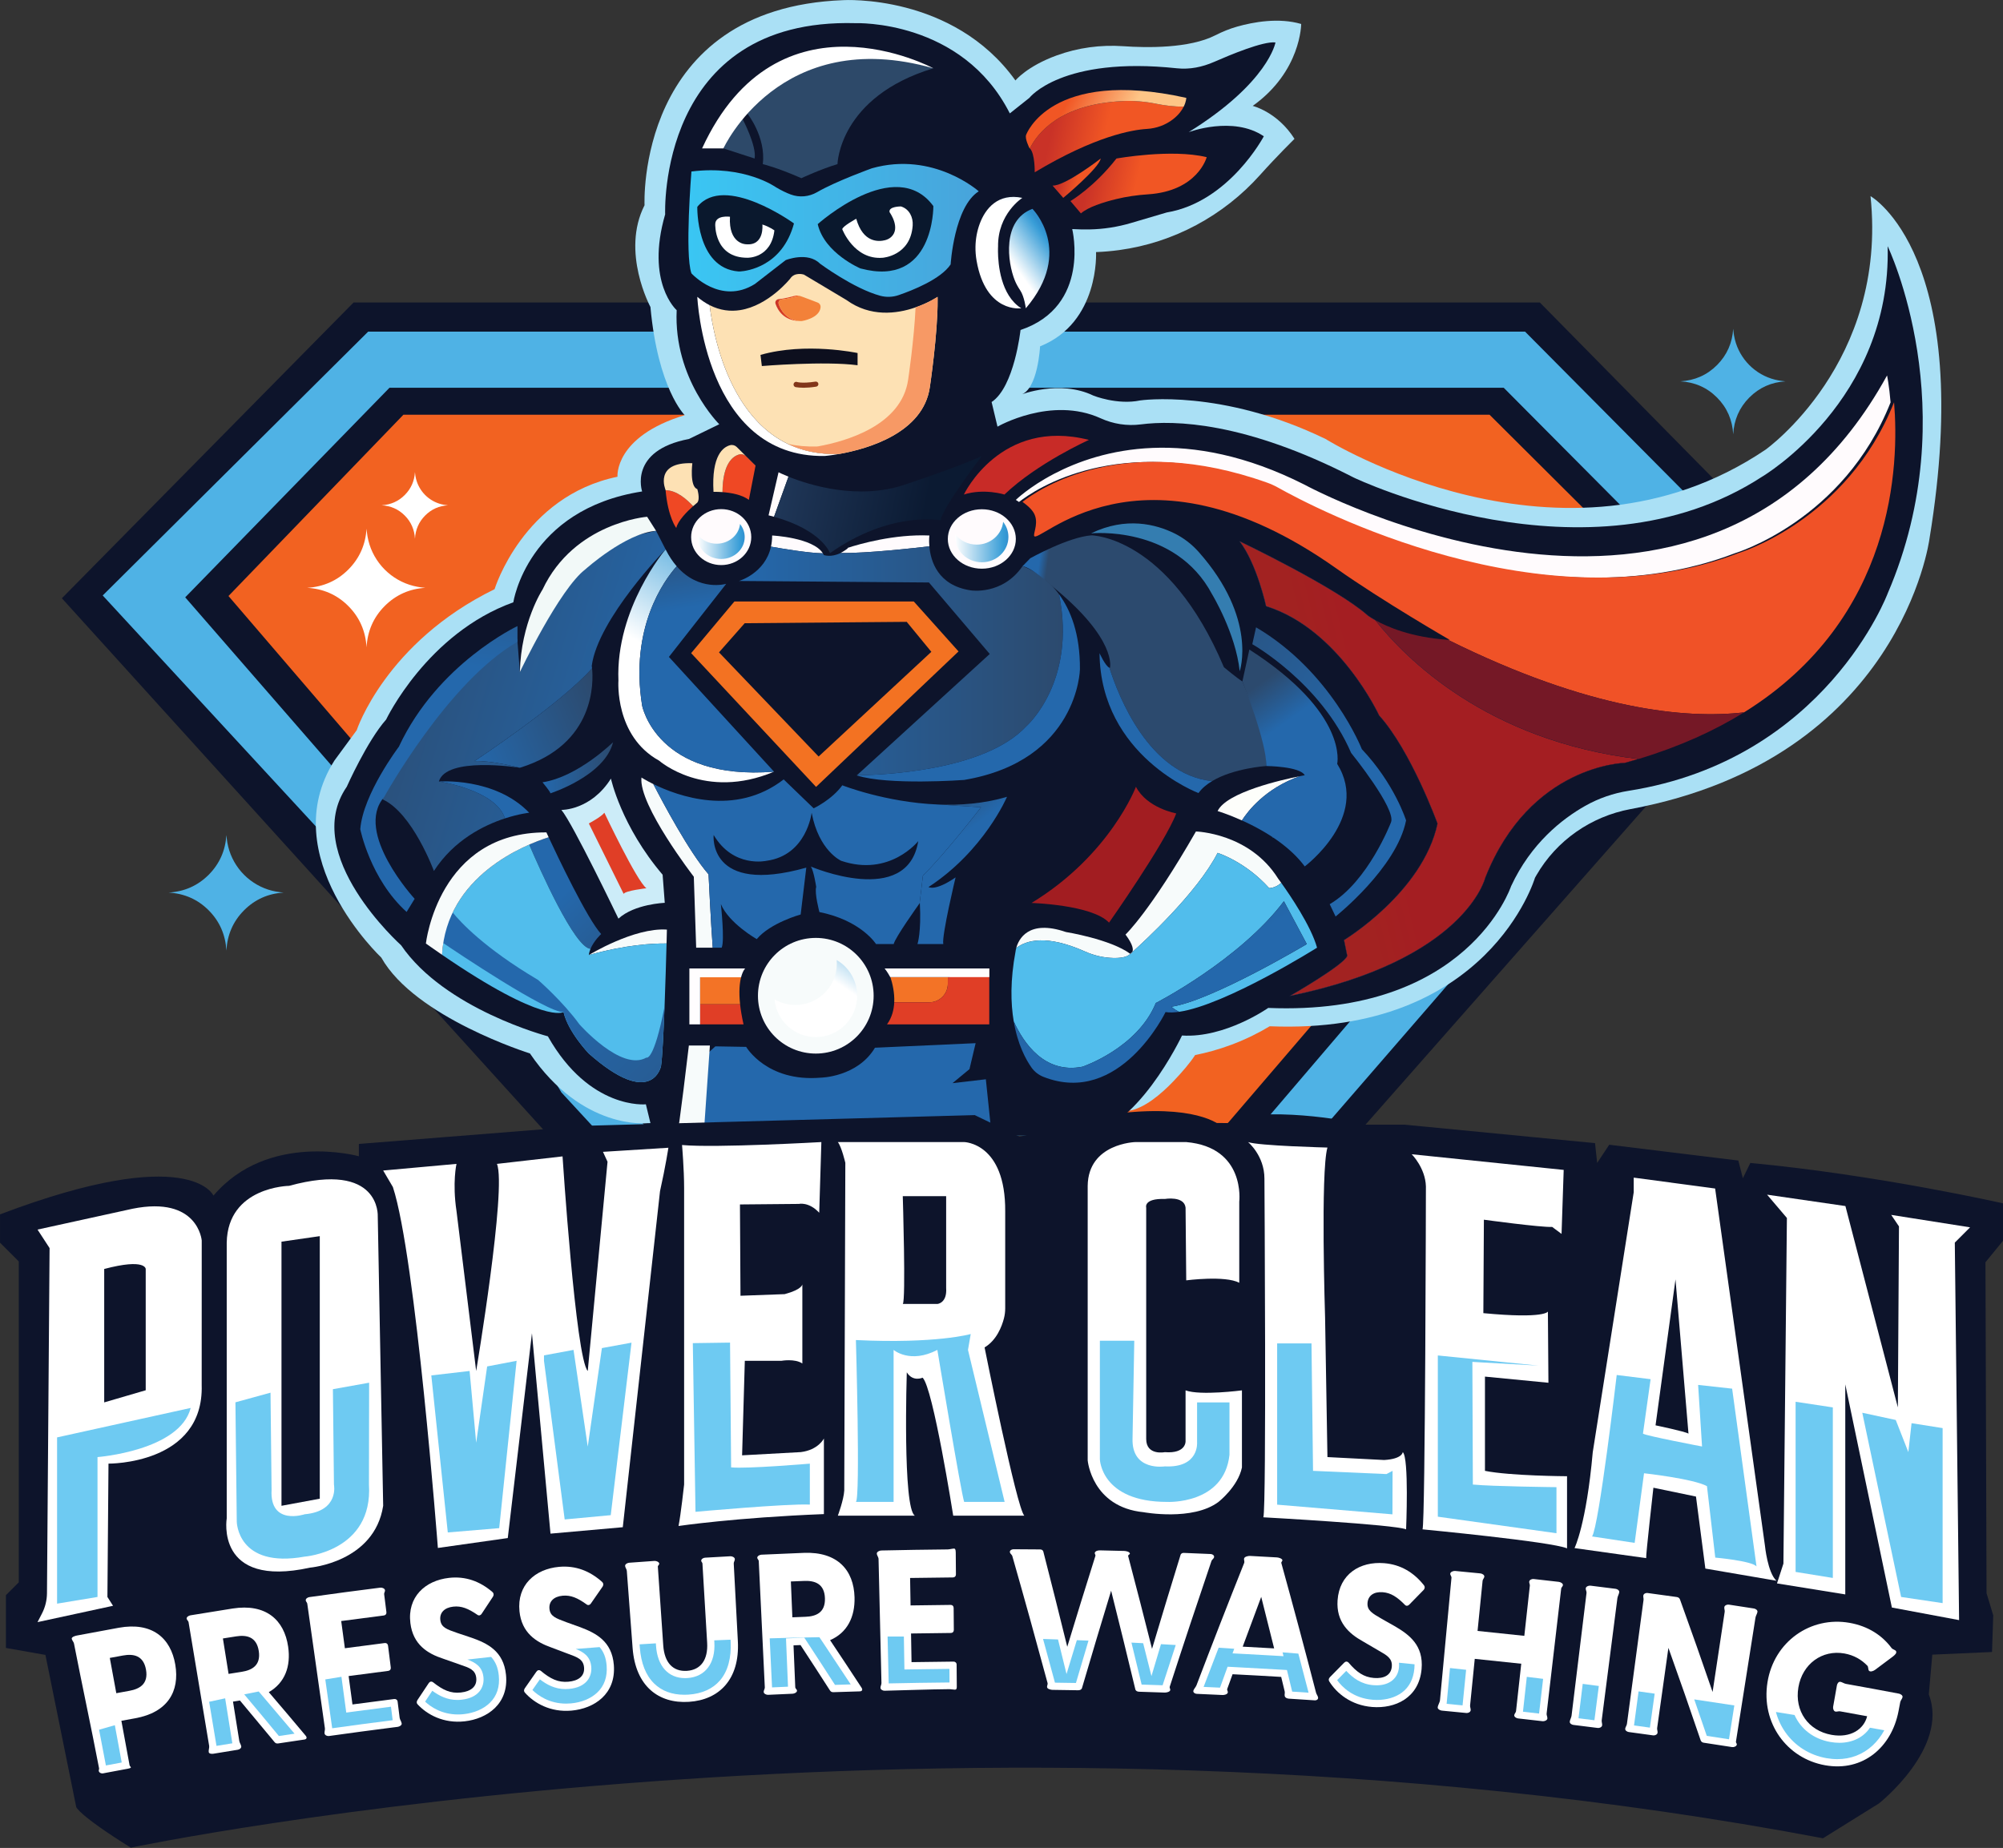 <?xml version="1.0" encoding="UTF-8" standalone="no"?> <svg xmlns="http://www.w3.org/2000/svg" xmlns:xlink="http://www.w3.org/1999/xlink" xmlns:serif="http://www.serif.com/" width="100%" height="100%" viewBox="0 0 3056 2820" version="1.1" xml:space="preserve" style="fill-rule:evenodd;clip-rule:evenodd;stroke-linejoin:round;stroke-miterlimit:2;"><rect x="0" y="0" width="3056" height="2820" fill="#333333" stroke="none"/> <g transform="matrix(1,0,0,1,-659.538,-500.785)"> <g id="Logo" transform="matrix(4.167,0,0,4.167,0,0)"> <g> <path d="M180.931,339.27L287.738,230.946L722.064,230.946L828.41,338.934L654.743,536.017L359.158,536.017L180.931,339.27Z" style="fill:rgb(13,20,43);fill-rule:nonzero;"></path> <path d="M616.797,536.115L397.653,536.213L226.091,338.934L300.887,262.178L708.846,262.178L785.151,338.934L616.797,536.115ZM716.657,241.619L293.082,241.619L195.879,338.251L348.628,503.77L356.358,507.668L363.826,520.239L378.386,536.017L640.503,536.017L713.518,451.743L714.812,446.944C718.557,433.055 729.166,422.058 742.912,417.816L812.188,337.859L716.657,241.619Z" style="fill:rgb(79,178,229);fill-rule:nonzero;"></path> <path d="M241.932,338.447L305.976,272.063L703.67,272.063L771.932,340.054L607.847,531.457L406.789,530.628L241.932,338.447Z" style="fill:rgb(242,98,33);fill-rule:nonzero;"></path> <path d="M812,259.84C806.961,260.121 802.456,262.061 798.768,265.768C795.081,269.474 793.161,273.99 792.877,279.219C792.573,274.001 790.653,269.49 786.97,265.785C783.282,262.075 778.782,260.131 773.543,259.83C778.775,259.511 783.277,257.57 786.964,253.863C790.652,250.155 792.572,245.64 792.866,240.59C792.956,241.326 793.024,242.229 793.188,243.113C793.354,244.011 793.568,244.907 793.846,245.776C794.122,246.639 794.46,247.49 794.85,248.308C795.24,249.126 795.69,249.923 796.187,250.682C796.684,251.441 797.235,252.172 797.83,252.857C798.429,253.547 799.079,254.2 799.765,254.803C800.446,255.402 801.173,255.959 801.929,256.46C802.684,256.962 803.479,257.415 804.295,257.81C805.111,258.205 805.958,258.549 806.82,258.829C807.687,259.112 808.581,259.33 809.478,259.501C810.368,259.671 811.276,259.746 812,259.84Z" style="fill:rgb(79,178,229);fill-rule:nonzero;"></path> <path d="M262.114,447.063C256.596,447.371 251.663,449.495 247.624,453.555C243.585,457.613 241.483,462.558 241.172,468.284C240.839,462.57 238.737,457.631 234.704,453.573C230.665,449.511 225.737,447.381 220,447.051C225.729,446.703 230.66,444.577 234.697,440.517C238.736,436.457 240.838,431.513 241.16,425.982C241.259,426.789 241.334,427.777 241.513,428.746C241.695,429.729 241.93,430.71 242.234,431.662C242.536,432.607 242.905,433.538 243.333,434.434C243.761,435.33 244.253,436.203 244.797,437.034C245.341,437.865 245.945,438.666 246.596,439.416C247.252,440.171 247.964,440.887 248.715,441.547C249.461,442.203 250.257,442.813 251.085,443.362C251.912,443.911 252.783,444.407 253.676,444.84C254.569,445.272 255.498,445.649 256.441,445.956C257.39,446.266 258.37,446.505 259.351,446.692C260.327,446.878 261.321,446.96 262.114,447.063Z" style="fill:rgb(79,178,229);fill-rule:nonzero;"></path> <path d="M314,335.459C308.331,335.775 303.263,337.958 299.113,342.129C294.965,346.298 292.805,351.378 292.485,357.261C292.143,351.391 289.984,346.316 285.84,342.148C281.691,337.974 276.628,335.786 270.734,335.447C276.62,335.089 281.685,332.905 285.834,328.734C289.983,324.563 292.142,319.484 292.473,313.802C292.575,314.631 292.651,315.646 292.835,316.641C293.022,317.651 293.264,318.658 293.576,319.637C293.886,320.608 294.266,321.565 294.705,322.485C295.145,323.406 295.651,324.303 296.21,325.156C296.769,326.01 297.389,326.832 298.058,327.603C298.732,328.379 299.463,329.114 300.235,329.793C301.001,330.467 301.819,331.093 302.67,331.657C303.519,332.221 304.414,332.731 305.332,333.175C306.249,333.62 307.203,334.006 308.172,334.322C309.148,334.64 310.154,334.886 311.163,335.078C312.164,335.269 313.185,335.354 314,335.459Z" style="fill:white;fill-rule:nonzero;"></path> <path d="M322.298,305.228C319.114,305.405 316.268,306.631 313.938,308.973C311.608,311.315 310.395,314.168 310.215,317.472C310.023,314.175 308.811,311.325 306.483,308.984C304.153,306.64 301.31,305.411 298,305.221C301.306,305.02 304.15,303.794 306.48,301.451C308.81,299.108 310.023,296.256 310.208,293.065C310.265,293.531 310.308,294.101 310.412,294.66C310.517,295.227 310.652,295.793 310.828,296.342C311.002,296.887 311.215,297.425 311.462,297.942C311.709,298.459 311.993,298.962 312.307,299.442C312.621,299.921 312.969,300.383 313.345,300.816C313.723,301.252 314.134,301.664 314.567,302.046C314.998,302.424 315.457,302.776 315.935,303.093C316.412,303.409 316.914,303.696 317.43,303.945C317.945,304.195 318.48,304.412 319.025,304.589C319.573,304.768 320.138,304.906 320.704,305.014C321.267,305.121 321.84,305.169 322.298,305.228Z" style="fill:white;fill-rule:nonzero;"></path> <path d="M395.3,531.506C395.3,531.506 371.572,534.252 352.305,505.964C352.305,505.964 310.241,492.825 297.886,470.862C297.886,470.862 258.47,433.798 280.727,398.696L288.866,387.616C288.866,387.616 299.455,355.456 339.362,335.944C339.362,335.944 349.755,301.92 384.367,294.762C384.367,294.762 383.044,280.104 408.978,272.211C408.978,272.211 399.173,262.602 396.428,232.598C396.428,232.598 385.544,212.497 394.27,195.339C394.27,195.339 390.888,123.124 467.024,120.232C467.024,120.232 507.225,117.78 530.071,149.647C530.071,149.647 534.256,144.463 545.143,140.488C552.953,137.636 561.287,136.519 569.581,137.1C578.172,137.701 593.749,137.953 603.258,133.104C605.819,131.797 608.485,130.705 611.252,129.923C617.159,128.252 626.427,126.545 634.691,128.958C634.691,128.958 634.691,146.313 616.944,158.962C616.944,158.962 625.965,161.119 632.24,171.022C632.24,171.022 625.691,177.485 619.692,184.19C606.27,199.191 588.005,209.057 568.059,211.762C565.326,212.132 562.498,212.387 559.584,212.497C559.584,212.497 560.957,238.285 539.092,247.011C539.092,247.011 538.307,262.994 531.934,264.759C531.934,264.759 546.249,259.072 558.604,265.053C558.604,265.053 567.33,268.583 575.763,266.818C575.763,266.818 605.521,262.454 643.614,280.937C643.614,280.937 730.291,335.061 804.712,284.859C804.712,284.859 849.521,252.993 843.148,192.005C843.148,192.005 881.78,213.674 864.719,317.608C864.719,317.608 854.212,398.008 755.287,416.477C740.821,419.178 728.17,427.96 720.818,440.708C720.641,441.015 720.464,441.327 720.29,441.643C720.29,441.643 703.278,499.346 623.17,496.012C619.419,498.266 614.734,500.688 609.149,502.777C604.265,504.605 599.754,505.781 595.863,506.552C593.991,509.419 591.279,512.623 587.959,516.099C583.294,520.987 577.201,526.098 571.492,527.002L395.3,531.506Z" style="fill:rgb(170,224,245);fill-rule:nonzero;"></path> <path d="M397.555,536.115L394.761,524.594C394.761,524.594 374.17,526.751 358.874,499.689C358.874,499.689 321.124,489.786 305.142,466.351C305.142,466.351 268.079,433.21 285.238,408.305C285.238,408.305 292.69,391.539 299.651,383.694C299.651,383.694 314.653,352.122 346.225,340.748C346.225,340.748 351.324,306.724 393.388,300.155C393.388,300.155 388.289,285.153 410.547,280.937L421.627,275.544C421.627,275.544 404.86,258.974 406.037,233.775C406.037,233.775 394.565,223.675 401.82,198.672C401.82,198.672 398.83,126.654 471.535,128.664C471.535,128.664 510.559,127.193 528.012,161.707L535.17,156.02C535.17,156.02 546.972,140.695 589.19,145.188C593.903,145.689 598.468,144.741 602.813,142.845C608.589,140.323 620.782,135.191 625.279,135.724C625.279,135.724 622.778,150.382 593.51,168.571C593.51,168.571 609.737,162.443 621.013,170.09C621.013,170.09 608.316,194.162 585.47,197.986L572.353,201.856C567.439,203.306 562.355,204.098 557.232,204.197C555.293,204.234 553.148,204.205 550.858,204.065C550.858,204.065 557.819,232.304 531.934,241.03C531.934,241.03 529.679,261.915 521.344,267.406L523.502,276.427C523.502,276.427 543.13,265.1 561.269,273.362C565.873,275.46 570.96,276.248 575.977,275.598C588.15,274.021 614.116,274.582 653.909,295.056C653.909,295.056 739.704,336.238 803.437,294.762C803.437,294.762 850.894,266.818 849.423,210.34C849.423,210.34 878.317,270.208 849.456,337.443C849.456,337.443 826.718,398.404 754.593,409.778C749.001,410.66 743.602,412.515 738.675,415.304C730.232,420.084 718.838,429.014 711.563,444.682C711.39,445.133 695.558,492.309 622.631,489.295C622.631,489.295 606.796,500.424 591.059,499.395C591.059,499.395 574.088,535.552 553.652,536.017L397.555,536.115Z" style="fill:rgb(13,20,43);fill-rule:nonzero;"></path> <path d="M591.697,159.207C591.013,160.592 589.824,162.261 587.759,163.857C585.014,165.98 581.674,167.185 578.21,167.391C572.835,167.712 559.253,170.005 537.131,183.278C537.131,183.278 537.253,176.385 535.359,174.52C538.282,168.672 546.597,158.36 569.092,157.206C573.285,156.991 577.486,157.338 581.601,158.172C584.361,158.732 588.139,159.306 591.697,159.207Z" style="fill:url(#_Linear1);"></path> <path d="M592.628,156.02C592.628,156.02 592.61,157.362 591.698,159.207L591.697,159.207C588.139,159.306 584.361,158.732 581.601,158.172C577.486,157.338 573.285,156.991 569.092,157.206C546.597,158.36 538.282,168.672 535.359,174.52C535.297,174.46 535.234,174.405 535.17,174.356C535.17,174.356 533.405,170.826 533.993,169.551C533.993,169.551 542.818,144.94 592.628,156.02Z" style="fill:url(#_Linear2);"></path> <path d="M543.651,188.132L547.573,192.642C547.573,192.642 560.614,181.857 561.3,178.229C561.3,178.229 548.161,188.426 543.651,188.132Z" style="fill:url(#_Linear3);"></path> <path d="M550.22,193.819C550.22,193.819 558.88,188.72 567.052,178.229C567.052,178.229 587.221,174.601 600.097,177.738C600.097,177.738 596.861,190.17 578.549,191.351C574.632,191.603 570.74,192.161 566.927,193.092C562.19,194.25 556.67,196.007 554.044,198.329L550.22,193.819Z" style="fill:url(#_Linear4);"></path> <path d="M464.916,180.288C464.916,180.288 465.406,155.677 500.018,145.186C500.018,145.186 457.519,129.696 431.949,161.806C431.949,161.806 438.766,170.287 437.575,180.288C437.575,180.288 442.688,181.464 451.694,185.435C451.694,185.435 458.935,182.053 464.916,180.288Z" style="fill:rgb(45,73,105);fill-rule:nonzero;"></path> <path d="M434.57,178.229L423.155,174.52C423.155,174.52 425.495,166.31 430.204,163.837C430.204,163.837 435.405,173.718 434.57,178.229Z" style="fill:rgb(45,73,105);fill-rule:nonzero;"></path> <path d="M415.344,174.52L423.155,174.52C423.155,174.52 443.835,129.203 500.018,145.186C500.018,145.186 443.036,114.335 415.344,174.52Z" style="fill:white;fill-rule:nonzero;"></path> <path d="M411.439,182.984C411.439,182.984 408.948,213.408 411.439,220.282C411.439,220.282 422.104,232.053 434.661,224.187L445.943,215.439C445.943,215.439 453.983,212.203 458.494,216.714C458.494,216.714 470.841,225.875 480.588,228.496C482.797,229.09 485.133,229.003 487.296,228.26C492.35,226.525 502.758,222.422 506.343,217.008C506.343,217.008 507.617,195.927 516.638,190.24C516.638,190.24 500.067,175.434 477.516,181.808C477.516,181.808 464.393,186.521 457.444,190.555C454.505,192.261 450.956,192.586 447.774,191.393C446.227,190.812 444.431,189.975 442.413,188.769C442.413,188.769 430.96,180.533 411.439,182.984Z" style="fill:url(#_Linear5);"></path> <path d="M457.681,202.257C457.681,202.257 486.144,176.74 500.018,195.648C500.018,195.648 500.362,225.734 473.299,218.479C473.299,218.479 460.104,212.902 457.681,202.257Z" style="fill:rgb(10,24,45);fill-rule:nonzero;"></path> <path d="M448.983,202.006C448.983,202.006 423.588,183.572 413.586,195.927C413.586,195.927 413.055,218.325 428.641,219.588C428.855,219.606 429.07,219.605 429.284,219.59C431.669,219.431 444.713,217.839 448.983,202.006Z" style="fill:rgb(10,24,45);fill-rule:nonzero;"></path> <path d="M425.549,199.555C425.549,199.555 420.205,198.819 420.156,202.3C420.156,202.3 419.715,214.606 431.949,214.574C431.949,214.574 440.626,214.841 441.814,204.551C441.814,204.551 439.962,203.183 437.413,202.398C437.413,202.398 438.293,210.365 431.284,209.618C431.284,209.618 424.96,209.458 425.549,199.555Z" style="fill:white;fill-rule:nonzero;"></path> <path d="M471.78,200.29C471.78,200.29 466.656,203.087 466.669,204.14C466.669,204.14 470.989,215.427 481.435,214.575C481.435,214.575 491.684,213.919 492.448,202.762C492.655,199.734 491.217,196.81 488.341,195.84C488.279,195.819 488.217,195.799 488.154,195.78C488.154,195.78 483.497,195.731 483.987,197.888C483.987,197.888 488.189,203.655 484.584,206.958C483.956,207.533 483.182,207.924 482.357,208.135C480.001,208.736 474.278,209.169 471.78,200.29Z" style="fill:white;fill-rule:nonzero;"></path> <path d="M465.773,286.385C462.415,286.993 460.21,287.163 460.21,287.163C416.185,287.85 413.585,228.887 413.585,228.887C415.096,230.166 416.604,231.168 418.1,231.932C419.54,243.962 427.388,287.624 465.346,286.431C465.346,286.431 465.495,286.417 465.773,286.385Z" style="fill:white;fill-rule:nonzero;"></path> <path d="M498.744,261.866C496.39,278.79 475.869,284.559 465.773,286.385C465.495,286.417 465.346,286.431 465.346,286.431C427.388,287.624 419.54,243.962 418.1,231.932C421.975,233.912 425.759,234.291 429.253,233.747C439.725,232.118 447.61,222.205 447.61,222.205C449.184,219.797 452.243,220.625 452.58,220.725C452.6,220.731 452.611,220.734 452.611,220.734L468.201,230.049C476.943,236.382 486.59,235.095 493.252,232.831C498.246,231.134 501.562,228.887 501.562,228.887C501.57,229.212 501.573,229.544 501.576,229.88C501.671,242.283 498.744,261.866 498.744,261.866Z" style="fill:rgb(253,225,180);fill-rule:nonzero;"></path> <path d="M436.727,250.149L437.217,254.23C437.217,254.23 460.067,252.331 472.272,253.936L472.272,249.463C472.272,249.463 453.346,245.394 436.727,250.149Z" style="fill:rgb(13,15,30);fill-rule:nonzero;"></path> <path d="M450.912,237.744C445.157,237.536 443.002,233.701 442.225,231.418C441.96,230.636 442.503,229.817 443.325,229.742C445.226,229.569 447.807,228.923 449.23,228.538C449.828,228.376 450.455,228.372 451.051,228.524C450.834,228.541 450.618,228.578 450.407,228.636C448.984,229.021 446.402,229.667 444.502,229.84C443.679,229.915 443.136,230.734 443.402,231.516C444.122,233.636 446.034,237.096 450.912,237.744Z" style="fill:url(#_Linear6);"></path> <path d="M458.729,232.66C458.392,236.768 451.875,237.746 451.875,237.746C451.543,237.756 451.222,237.755 450.912,237.744C446.034,237.096 444.122,233.636 443.402,231.516C443.136,230.734 443.679,229.915 444.502,229.84C446.402,229.667 448.984,229.021 450.407,228.636C450.618,228.578 450.834,228.541 451.051,228.524C451.155,228.549 451.258,228.581 451.36,228.617C453.694,229.442 456.322,230.459 457.693,230.998C458.367,231.262 458.788,231.938 458.729,232.66Z" style="fill:rgb(243,129,57);fill-rule:nonzero;"></path> <path d="M452.533,262.178C451.378,262.178 450.389,262.077 449.667,261.966C449.012,261.866 448.638,261.164 448.923,260.566C449.085,260.226 449.426,260.008 449.801,260.003L449.855,260.003C449.872,260.01 451.686,260.742 456.85,259.932C457.379,259.849 457.872,260.227 457.923,260.768C457.968,261.262 457.599,261.701 457.109,261.777C455.2,262.075 453.697,262.178 452.533,262.178Z" style="fill:rgb(130,54,26);fill-rule:nonzero;"></path> <path d="M498.744,261.866C496.39,278.79 475.869,284.559 465.773,286.385C465.495,286.417 465.346,286.431 465.346,286.431C458.093,286.659 451.939,285.249 446.719,282.735C449.985,283.463 453.538,283.807 457.403,283.685C457.403,283.685 457.553,283.672 457.831,283.639C467.927,281.814 488.447,276.044 490.802,259.121C490.802,259.121 492.961,244.677 493.51,232.742C498.359,231.057 501.562,228.887 501.562,228.887C501.57,229.212 501.573,229.544 501.576,229.88C501.671,242.283 498.744,261.866 498.744,261.866Z" style="fill:rgb(247,153,101);fill-rule:nonzero;"></path> <path d="M523.679,212.324C523.668,211.195 523.71,210.519 523.71,210.519C523.526,198.441 532.597,192.642 532.597,192.642C523.675,190.767 519.024,196.617 517.004,202.094C516.002,204.811 515.489,207.667 515.44,210.54C515.412,212.243 515.547,213.951 515.841,215.64C519.211,235.053 532.205,233.078 532.205,233.078C524.596,228.298 523.721,216.782 523.679,212.324Z" style="fill:url(#_Linear7);"></path> <path d="M536.297,196.662C536.297,196.662 551.745,212.135 533.873,233.078C533.873,233.078 533.346,228.777 531.818,226.513C531.035,225.351 530.349,224.128 529.824,222.829C527.211,216.359 525.021,200.878 536.297,196.662Z" style="fill:url(#_Linear8);"></path> <path d="M412.048,305.552C409.964,307.404 406.437,310.872 405.889,313.539C405.889,313.539 402.87,309.741 401.976,299.718C406.065,299.686 409.973,303.268 412.048,305.552Z" style="fill:rgb(239,72,36);fill-rule:nonzero;"></path> <path d="M413.585,304.247C413.585,304.247 412.952,304.747 412.048,305.552C409.973,303.268 406.065,299.686 401.976,299.718C401.973,299.684 401.97,299.65 401.967,299.616C401.967,299.616 397.555,289.32 411.773,289.811C411.773,289.811 410.69,298.376 413.585,299.29C413.585,299.29 414.71,302.898 413.585,304.247Z" style="fill:rgb(253,225,180);fill-rule:nonzero;"></path> <path d="M434.908,290.72L432.461,303.244C429.917,301.291 425.73,300.624 422.81,300.402C422.872,289.742 426.733,287.181 428.995,286.596C429.863,286.371 430.786,286.636 431.422,287.267L434.908,290.72Z" style="fill:rgb(239,72,36);fill-rule:nonzero;"></path> <path d="M434.913,290.693L434.908,290.72L431.422,287.267C430.786,286.636 429.863,286.371 428.995,286.596C426.733,287.181 422.872,289.742 422.81,300.402C420.89,300.256 419.519,300.302 419.519,300.302C418.736,286.867 423.135,283.854 425.612,283.213C426.48,282.988 427.403,283.253 428.039,283.884L434.913,290.693Z" style="fill:rgb(253,225,180);fill-rule:nonzero;"></path> <path d="M511.196,301.283C511.196,301.283 524.531,273.044 556.986,281.28C556.986,281.28 538.15,289.713 526.046,301.283C526.046,301.283 518.55,298.929 511.196,301.283Z" style="fill:rgb(200,43,39);fill-rule:nonzero;"></path> <path d="M433.344,316.873C433.344,322.532 428.416,327.119 422.338,327.119C416.259,327.119 411.331,322.532 411.331,316.873C411.331,311.214 416.259,306.626 422.338,306.626C428.416,306.626 433.344,311.214 433.344,316.873Z" style="fill:rgb(255,251,253);fill-rule:nonzero;"></path> <path d="M429.232,312.08C428.803,316.13 425.134,319.294 420.671,319.294C417.849,319.294 415.345,318.029 413.776,316.076C413.748,316.338 413.734,316.604 413.734,316.873C413.734,321.296 417.586,324.883 422.338,324.883C427.089,324.883 430.941,321.296 430.941,316.873C430.941,315.076 430.306,313.417 429.232,312.08Z" style="fill:url(#_Linear9);"></path> <path d="M530.218,317.559C530.218,323.57 524.643,328.443 517.766,328.443C510.888,328.443 505.313,323.57 505.313,317.559C505.313,311.548 510.888,306.675 517.766,306.675C524.643,306.675 530.218,311.548 530.218,317.559Z" style="fill:rgb(255,251,253);fill-rule:nonzero;"></path> <path d="M525.566,311.284C525.08,315.967 520.929,319.626 515.88,319.626C512.687,319.626 509.854,318.164 508.079,315.905C508.047,316.208 508.031,316.515 508.031,316.826C508.031,321.942 512.388,326.09 517.766,326.09C523.142,326.09 527.5,321.942 527.5,316.826C527.5,314.748 526.781,312.829 525.566,311.284Z" style="fill:url(#_Linear10);"></path> <path d="M446.968,294.739L441.683,309.428C441.035,309.248 440.367,309.073 439.679,308.903L443.334,293.132C443.334,293.132 444.654,293.806 446.968,294.739Z" style="fill:rgb(255,251,253);fill-rule:nonzero;"></path> <path d="M517.765,287.17C517.604,287.381 503.64,305.647 502.666,310.706C502.666,310.706 484.232,307.166 462.171,322.756C462.171,322.756 459.272,314.315 441.683,309.428L446.968,294.739C454.451,297.753 472.333,303.453 489.546,297.672C511.902,290.164 517.675,287.215 517.765,287.17Z" style="fill:url(#_Linear11);"></path> <path d="M850.496,267.532C833.322,310.925 793.562,322.756 793.562,322.756C723.913,349.55 643.051,308.73 626.336,299.563C623.838,298.193 621.225,297.044 618.525,296.134C567.552,278.952 537.465,299.255 531.372,304.012C530.696,303.533 530.222,303.247 530.218,303.244C530.218,303.244 535.071,298.468 544.212,293.692C561.188,284.822 592.958,275.952 635.915,297.672C635.915,297.672 783.19,377.958 849.207,257.671C849.207,257.671 849.979,261.339 850.496,267.532Z" style="fill:rgb(255,251,253);fill-rule:nonzero;"></path> <path d="M758.293,398.108C756.621,398.616 754.918,399.107 753.186,399.584C753.186,399.584 718.476,400.172 702.101,441.647C702.101,441.647 694.944,471.651 630.622,484.888C630.622,484.888 650.38,473.563 651.556,470.229L650.38,464.444C650.38,464.444 679.206,446.991 684.599,421.792C684.599,421.792 674.892,395.122 663.224,382.18C663.224,382.18 648.615,350.509 621.847,342.175C621.847,342.175 618.509,326.763 612.187,318.438C612.187,318.438 647.536,335.311 659.008,345.509C659.008,345.509 659.96,346.256 661.868,347.323C672.815,361.159 702.71,391.497 758.293,398.108Z" style="fill:url(#_Linear12);"></path> <path d="M758.293,398.108L758.279,398.061C756.607,398.569 754.904,399.06 753.173,399.536L753.186,399.584L753.185,399.535C753.18,399.535 744.496,399.682 733.762,405.018C723.029,410.354 710.247,420.88 702.056,441.629L702.054,441.633L702.054,441.636C702.054,441.636 702.047,441.664 702.032,441.721C701.553,443.477 692.911,472.017 630.612,484.84L630.622,484.888L630.647,484.93C630.647,484.93 635.587,482.099 640.674,478.85C643.218,477.226 645.799,475.497 647.818,473.965C648.828,473.199 649.698,472.482 650.353,471.852C651.008,471.22 651.449,470.677 651.602,470.246L651.607,470.233L650.428,464.435L650.38,464.444L650.405,464.486C650.407,464.485 657.616,460.12 665.501,452.603C673.385,445.086 681.947,434.417 684.647,421.802L684.65,421.789L684.645,421.775C684.645,421.774 682.218,415.106 678.332,406.819C674.445,398.531 669.101,388.625 663.261,382.147L663.224,382.18L663.269,382.159C663.268,382.157 659.614,374.236 652.612,365.272C645.61,356.309 635.26,346.3 621.861,342.128L621.847,342.175L621.895,342.164C621.894,342.163 621.06,338.309 619.434,333.413C617.808,328.517 615.393,322.579 612.226,318.408L612.187,318.438L612.166,318.482C612.166,318.482 612.304,318.548 612.565,318.674C614.528,319.619 623.444,323.949 633.213,329.236C642.982,334.524 653.605,340.771 658.975,345.545L658.977,345.546L658.978,345.547C658.979,345.548 659.934,346.297 661.844,347.366L661.868,347.323L661.83,347.354C672.782,361.196 702.688,391.544 758.288,398.157L758.293,398.108L758.279,398.061L758.293,398.108L758.299,398.059C702.732,391.45 672.849,361.123 661.907,347.293L661.901,347.285L661.892,347.281C660.939,346.747 660.225,346.294 659.75,345.975C659.512,345.815 659.334,345.689 659.215,345.602C659.156,345.559 659.112,345.526 659.082,345.504C659.053,345.481 659.038,345.47 659.038,345.47L659.008,345.509L659.041,345.472C653.297,340.367 641.591,333.6 631.318,328.106C621.046,322.612 612.208,318.394 612.208,318.393L612.025,318.306L612.148,318.467C615.303,322.622 617.717,328.553 619.341,333.444C620.153,335.889 620.767,338.075 621.179,339.649C621.385,340.436 621.54,341.07 621.643,341.508C621.695,341.726 621.734,341.896 621.76,342.01C621.786,342.125 621.799,342.185 621.799,342.185L621.805,342.213L621.832,342.222C635.201,346.384 645.54,356.377 652.535,365.333C656.032,369.81 658.694,374.028 660.481,377.125C661.374,378.674 662.049,379.943 662.5,380.825C662.726,381.266 662.896,381.61 663.009,381.843C663.123,382.077 663.179,382.2 663.18,382.2L663.183,382.207L663.188,382.212C669.016,388.676 674.359,398.577 678.243,406.86C680.185,411.002 681.763,414.739 682.855,417.441C683.401,418.792 683.825,419.884 684.114,420.638C684.258,421.016 684.368,421.308 684.441,421.507C684.515,421.705 684.553,421.809 684.553,421.809L684.599,421.792L684.551,421.782C681.859,434.366 673.31,445.023 665.433,452.532C661.495,456.287 657.725,459.255 654.939,461.284C653.546,462.298 652.4,463.078 651.602,463.604C651.203,463.867 650.891,464.067 650.678,464.201C650.466,464.334 650.354,464.402 650.354,464.402L650.325,464.42L651.508,470.239L651.556,470.229L651.51,470.213C651.369,470.615 650.935,471.155 650.285,471.781C648.007,473.975 643.082,477.244 638.731,479.961C636.555,481.32 634.521,482.541 633.032,483.422C632.288,483.863 631.679,484.219 631.256,484.464C631.045,484.587 630.881,484.682 630.769,484.747C630.657,484.812 630.598,484.845 630.598,484.845L630.333,484.997L630.632,484.936C694.967,471.698 702.147,441.675 702.149,441.659L702.101,441.647L702.147,441.665C710.33,420.939 723.091,410.433 733.806,405.106C739.164,402.443 744.01,401.074 747.516,400.372C749.269,400.02 750.688,399.836 751.667,399.739C752.157,399.69 752.537,399.664 752.795,399.649C752.924,399.642 753.022,399.638 753.088,399.636C753.153,399.633 753.187,399.633 753.187,399.633L753.193,399.633L753.199,399.631C754.931,399.154 756.634,398.663 758.308,398.155L758.532,398.087L758.299,398.059L758.293,398.108Z" style="fill:url(#_Linear13);"></path> <path d="M796.849,381.054C775.491,383.522 740.365,380.253 688.441,354.488C688.663,354.502 688.885,354.516 689.11,354.529C689.11,354.529 664.459,340.307 647.635,328.399C574.978,276.971 537.114,321.35 536.886,316.24C536.827,314.917 538.668,311.187 536.738,307.955C535.781,306.353 533.878,304.841 532.647,303.968C538.838,299.134 569.805,278.248 622.288,296.953C623.642,297.435 624.951,298.035 626.204,298.739C639.134,306.001 722.957,350.364 794.837,322.712C794.837,322.712 834.597,310.881 851.77,267.487C853.666,290.167 852.148,346.707 796.849,381.054Z" style="fill:rgb(240,82,39);fill-rule:nonzero;"></path> <path d="M796.849,381.054C786.138,387.708 773.408,393.528 758.294,398.108L758.293,398.108C702.71,391.497 672.815,361.159 661.868,347.323C666.074,349.677 674.92,353.587 688.44,354.487L688.441,354.488C740.365,380.253 775.491,383.522 796.849,381.054Z" style="fill:rgb(117,24,38);fill-rule:nonzero;"></path> <path d="M441.683,402.782C416.283,413.453 399.614,398.745 399.614,398.745C383.24,389.725 384.71,369.428 384.71,369.428C383.632,342.954 401.976,321.37 401.976,321.37C403.231,323.869 404.607,325.901 406.041,327.552C401.379,332.814 388.802,350.035 393.388,378.596C393.388,378.596 398.693,406.181 441.683,402.782Z" style="fill:url(#_Linear14);"></path> <path d="M441.683,402.782C398.693,406.181 393.388,378.596 393.388,378.596C388.802,350.035 401.379,332.814 406.041,327.552C414.189,336.943 424.176,333.983 424.176,333.983L403.193,360.751L441.683,402.782Z" style="fill:url(#_Linear15);"></path> <path d="M459.571,322.813C454.269,322.723 444.477,321.065 440.564,320.366C440.838,319.122 440.992,317.764 440.992,316.284C440.992,316.284 455.908,317.017 459.571,322.813Z" style="fill:rgb(255,251,253);fill-rule:nonzero;"></path> <path d="M498.549,320.242C493.324,320.859 475.817,322.83 466.004,322.712C466.321,322.555 466.645,322.373 466.975,322.167C468.743,321.062 468.918,320.792 468.575,320.828C472.961,319.407 485.705,315.728 498.558,316.284C498.558,316.284 498.349,317.909 498.549,320.242Z" style="fill:rgb(255,251,253);fill-rule:nonzero;"></path> <path d="M534.091,386.109C518.642,402.749 480.272,404.012 472.031,404.088L520.658,359.672L498.401,333.492L428.859,332.936C428.859,332.936 438.413,330.17 440.564,320.366C444.477,321.065 454.269,322.723 459.571,322.813C459.701,323.017 459.816,323.225 459.916,323.442C459.916,323.442 462.547,324.43 466.004,322.712C475.817,322.83 493.324,320.859 498.549,320.242C499.005,325.576 501.603,334.611 513.745,336.385C513.745,336.385 525.27,338.232 532.647,327.552C532.647,327.552 540.022,329.631 546.04,337.829L546.04,337.83C552.57,369.916 534.091,386.109 534.091,386.109Z" style="fill:url(#_Linear16);"></path> <path d="M553.684,365.312C553.684,365.312 553.064,398.745 511.294,405.805C511.294,405.805 483.252,407.864 471.976,404.138L472.031,404.088C480.272,404.012 518.642,402.749 534.091,386.109C534.091,386.109 552.57,369.916 546.04,337.83C550.239,343.552 553.777,352.255 553.684,365.312Z" style="fill:url(#_Linear17);"></path> <path d="M421.529,359.084L430.941,348.408L490.262,347.906L499.283,358.888L458.004,397.225L421.529,359.084ZM492.85,340.447L427.17,340.447L411.331,359.373L457.072,408.354L509.235,358.74L492.85,340.447Z" style="fill:rgb(243,114,34);fill-rule:nonzero;"></path> <path d="M419.237,467.234L413.174,467.234L412.312,441.25C412.312,441.25 392.015,414.973 393.143,404.922C393.143,404.922 394.74,405.96 397.486,407.311C400.868,413.874 410.605,432.232 417.705,440.368C417.705,440.368 418.584,458.785 419.237,467.234Z" style="fill:rgb(247,251,251);fill-rule:nonzero;"></path> <path d="M498.253,445.025C498.253,445.025 500.607,446.692 508.157,441.495C508.157,441.495 503.058,462.674 503.646,465.91L494.202,465.91C494.202,465.91 495.655,461.645 495.067,450.859C495.067,450.859 495.044,450.891 495.001,450.951L496.194,440.809C503.94,433.357 517.471,415.806 517.471,415.806L501.536,414.793C509.708,415.14 518.508,414.504 526.982,411.982C526.982,411.982 518.648,431.69 498.253,445.025Z" style="fill:url(#_Linear18);"></path> <path d="M517.471,415.806C517.471,415.806 503.94,433.357 496.194,440.809L495.001,450.951C494.19,452.083 486.079,463.442 485.49,465.91L479.032,465.91C479.032,465.91 473.594,457.233 458.298,454.193C458.298,454.193 456.435,447.231 457.121,444.976C457.121,444.976 456.239,439.093 455.16,437.524C455.16,437.524 490.556,452.722 494.479,428.21C494.479,428.21 484.035,441.446 466.263,435.416C466.263,435.416 458.102,431.837 455.454,417.816C455.454,417.816 453.677,433.406 438.927,435.416C438.927,435.416 426.823,438.211 419.568,425.954C419.568,425.954 417.312,448.114 453.493,437.917L451.434,455.076C451.434,455.076 440.354,458.115 435.354,464.096C435.354,464.096 425.156,458.311 422.215,451.252C422.215,451.252 423.686,464.685 422.509,467.234L419.237,467.234C418.584,458.785 417.705,440.368 417.705,440.368C410.605,432.232 400.868,413.874 397.486,407.311C406.404,411.702 427.44,419.404 445.208,405.609L456.19,416.198C456.19,416.198 462.857,413.061 466.681,407.766C466.681,407.766 482.385,413.98 501.536,414.793L517.471,415.806Z" style="fill:url(#_Linear19);"></path> <path d="M478.153,484.834C478.153,496.531 468.671,506.013 456.974,506.013C445.277,506.013 435.795,496.531 435.795,484.834C435.795,473.137 445.277,463.655 456.974,463.655C468.671,463.655 478.153,473.137 478.153,484.834Z" style="fill:rgb(247,251,251);fill-rule:nonzero;"></path> <path d="M464.613,471.751C464.651,472.185 464.671,472.624 464.671,473.068C464.671,481.434 457.889,488.217 449.522,488.217C446.736,488.217 444.126,487.464 441.883,486.151C442.55,493.901 449.051,499.983 456.974,499.983C465.341,499.983 472.123,493.201 472.123,484.834C472.123,479.254 469.105,474.379 464.613,471.751Z" style="fill:url(#_Linear20);"></path> <path d="M417.297,506.013L420.205,503.366L431.481,503.562C431.481,503.562 439.031,516.505 458.739,514.838C458.739,514.838 472.172,514.672 478.643,503.87L515.495,502.205L513.24,511.716L507.026,516.85L519.236,515.427L521.393,536.213L415.695,536.213L417.297,506.013Z" style="fill:url(#_Linear21);"></path> <path d="M406.184,535.722C406.656,535.718 410.498,503.071 410.498,503.071L418.198,503.071L415.948,535.525L406.184,535.722Z" style="fill:rgb(247,251,251);fill-rule:nonzero;"></path> <path d="M621.896,400.706C621.896,400.706 610.038,401.459 602.082,406.228L602.081,406.228C578.913,403.829 567.753,375.049 564.473,364.712C564.545,364.742 564.615,364.762 564.683,364.771C564.683,364.771 567.477,354.413 543.823,335.128C543.823,335.128 536.105,327.888 532.647,327.552L535.509,324.61C535.509,324.61 549.38,316.857 557.889,316.228C557.889,316.228 586.107,316.382 606.404,364.525C606.404,364.525 611.208,368.546 613.169,369.722C613.169,369.722 623.072,392.274 621.896,400.706Z" style="fill:url(#_Linear22);"></path> <path d="M602.081,406.228C600.09,407.42 598.344,408.863 597.089,410.609C597.089,410.609 561.251,397.127 560.859,359.378C560.859,359.378 562.999,364.105 564.473,364.712C567.753,375.049 578.913,403.829 602.081,406.228Z" style="fill:url(#_Linear23);"></path> <path d="M557.77,315.5C557.77,315.5 588.541,312.311 602.081,337.83C602.081,337.83 610.714,352.044 612.187,365.982C612.187,365.982 618.814,346.757 597.226,322.378C594.677,319.5 591.609,317.125 588.155,315.438C581.615,312.245 570.609,309.262 557.77,315.5Z" style="fill:rgb(52,125,176);fill-rule:nonzero;"></path> <path d="M634.173,404.435C621.484,408.906 615.097,417.331 612.995,420.632C607.861,418.323 604.094,417.201 604.094,417.201C607.362,410.26 627.892,405.685 634.173,404.435Z" style="fill:rgb(253,254,251);fill-rule:nonzero;"></path> <path d="M635.996,437.479C635.903,437.354 635.809,437.228 635.714,437.104C635.604,436.959 635.493,436.816 635.381,436.673C635.313,436.586 635.244,436.501 635.176,436.415C635.164,436.4 635.152,436.385 635.14,436.37L635.126,436.354C635.044,436.251 634.961,436.15 634.877,436.048C634.785,435.936 634.692,435.825 634.598,435.714C634.529,435.633 634.459,435.552 634.388,435.47C634.246,435.304 634.101,435.138 633.954,434.974C633.898,434.91 633.841,434.847 633.782,434.784C633.768,434.767 633.753,434.752 633.738,434.736C633.672,434.66 633.603,434.586 633.534,434.511C633.521,434.497 633.508,434.482 633.494,434.468C633.444,434.413 633.393,434.358 633.342,434.304C633.329,434.291 633.317,434.277 633.304,434.263C633.246,434.201 633.188,434.14 633.129,434.079C633.105,434.052 633.08,434.027 633.055,434.001C632.999,433.943 632.943,433.884 632.886,433.825C632.873,433.812 632.861,433.798 632.848,433.786C632.765,433.699 632.68,433.614 632.596,433.529C632.546,433.478 632.496,433.428 632.445,433.377C632.389,433.32 632.332,433.263 632.275,433.207C632.179,433.111 632.082,433.016 631.985,432.923C631.891,432.831 631.797,432.74 631.702,432.649L631.687,432.635C631.623,432.574 631.56,432.514 631.496,432.453C631.483,432.441 631.471,432.43 631.459,432.419C631.402,432.364 631.343,432.31 631.285,432.257L631.261,432.234C631.207,432.183 631.153,432.134 631.098,432.084L631.086,432.073C630.99,431.984 630.894,431.895 630.797,431.809C630.696,431.718 630.595,431.627 630.494,431.536C630.338,431.398 630.181,431.261 630.023,431.125C629.873,430.994 629.722,430.865 629.57,430.737C629.481,430.662 629.393,430.587 629.303,430.513C629.273,430.487 629.243,430.463 629.212,430.437C629.123,430.363 629.034,430.29 628.945,430.218C628.781,430.083 628.616,429.95 628.45,429.819C628.353,429.741 628.256,429.664 628.159,429.587C627.856,429.349 627.551,429.115 627.244,428.884C627.134,428.8 627.023,428.717 626.911,428.634C626.625,428.422 626.337,428.214 626.049,428.008C625.963,427.946 625.876,427.884 625.789,427.823C625.745,427.792 625.701,427.76 625.657,427.73C625.569,427.668 625.48,427.607 625.392,427.546C625.28,427.467 625.168,427.39 625.055,427.312C624.947,427.239 624.839,427.166 624.732,427.094C624.646,427.035 624.559,426.976 624.473,426.919C624.338,426.829 624.205,426.741 624.07,426.653C623.739,426.434 623.407,426.22 623.074,426.009C622.919,425.911 622.765,425.814 622.611,425.719C622.476,425.635 622.341,425.551 622.207,425.469C622.03,425.361 621.855,425.254 621.679,425.149C621.524,425.056 621.368,424.963 621.213,424.872C621.058,424.781 620.904,424.69 620.75,424.6C620.649,424.542 620.548,424.484 620.448,424.426C620.278,424.328 620.108,424.231 619.939,424.136C619.77,424.039 619.6,423.944 619.432,423.851C619.322,423.79 619.213,423.73 619.104,423.671C618.995,423.611 618.887,423.551 618.778,423.492C618.56,423.374 618.343,423.258 618.128,423.143C618.02,423.085 617.913,423.029 617.805,422.973C617.697,422.916 617.59,422.86 617.483,422.805C617.377,422.748 617.27,422.693 617.164,422.639C616.952,422.53 616.742,422.424 616.533,422.318C616.411,422.256 616.288,422.194 616.167,422.134C615.922,422.013 615.68,421.893 615.44,421.776C614.974,421.55 614.516,421.332 614.067,421.123C613.967,421.076 613.868,421.03 613.769,420.985C613.671,420.939 613.573,420.894 613.475,420.85C613.377,420.805 613.28,420.761 613.183,420.717C613.12,420.688 613.057,420.661 612.995,420.632C615.097,417.331 621.484,408.906 634.173,404.435L634.175,404.434L634.176,404.434C634.247,404.419 634.318,404.406 634.385,404.393C634.417,404.386 634.448,404.38 634.479,404.374C634.559,404.359 634.636,404.344 634.711,404.329C634.761,404.319 634.809,404.311 634.856,404.301L634.859,404.301C634.888,404.295 634.917,404.289 634.944,404.284C634.961,404.281 634.978,404.277 634.993,404.274C635.033,404.267 635.07,404.26 635.106,404.253C635.243,404.226 635.366,404.204 635.474,404.183C635.501,404.178 635.529,404.173 635.554,404.168L635.574,404.165C635.597,404.161 635.619,404.157 635.641,404.153C635.675,404.146 635.707,404.14 635.737,404.135C635.766,404.13 635.792,404.124 635.817,404.12C635.837,404.117 635.854,404.114 635.871,404.111C635.887,404.108 635.9,404.106 635.913,404.103C635.968,404.093 635.996,404.088 635.996,404.088C634.213,400.802 621.896,400.706 621.896,400.706C622.19,392.176 613.169,369.722 613.169,369.722L615.719,358.054C652.193,381.488 647.879,399.922 647.879,399.922C660.038,419.434 635.996,437.479 635.996,437.479Z" style="fill:url(#_Linear24);"></path> <path d="M624.5,426.878C624.366,426.789 624.232,426.7 624.097,426.612L624.044,426.694C624.178,426.782 624.312,426.871 624.445,426.96L624.5,426.878Z" style="fill:url(#_Linear25);"></path> <path d="M618.17,349.916L616.797,356.093C616.797,356.093 641.898,370.212 652.978,395.902C652.978,395.902 669.548,416.394 667.587,421.297C667.587,421.297 659.253,443.064 645.134,451.301L647.291,455.811C647.291,455.811 669.684,438.009 673.097,420.632C673.097,420.632 668.96,407.276 656.9,394.529C656.9,394.529 645.82,366.192 618.17,349.916Z" style="fill:url(#_Linear26);"></path> <path d="M535.954,450.859C535.954,450.859 558.163,451.497 564.34,458.066C564.34,458.066 584.832,428.945 588.951,418.061C588.951,418.061 578.22,416.142 574.194,408.305C574.194,408.305 564.781,433.308 535.954,450.859Z" style="fill:rgb(162,29,33);fill-rule:nonzero;"></path> <path d="M572.135,469.489C570.95,470.756 568.403,471.069 565.836,471.003C562.302,470.913 558.823,470.096 555.596,468.655C541.457,462.342 534.063,464.491 530.364,467.353C531.193,464.286 534.685,456.742 548.554,461.498C548.554,461.498 564.781,464.096 572.135,469.489Z" style="fill:rgb(247,251,251);fill-rule:nonzero;"></path> <path d="M627.401,443.508C625.136,445.487 622.974,445.418 622.974,445.418C614.15,435.612 604.094,432.523 604.094,432.523C596.569,447.253 576.833,465.297 572.844,468.861C573.266,468.055 573.252,466.271 570.37,462.429C570.37,462.429 579.293,454.095 596.157,424.68C596.157,424.68 615.768,425.17 626.259,441.937C626.259,441.937 626.688,442.51 627.401,443.508Z" style="fill:rgb(247,251,251);fill-rule:nonzero;"></path> <path d="M640.503,467.234C640.503,467.234 607.088,488.26 589.964,490.721C588.174,489.842 587.186,488.854 587.186,488.854C602.089,486.599 636.747,465.91 636.747,465.91L628.367,450.222C612.091,471.793 581.47,487.498 581.47,487.498C574.675,504.085 554.633,510.818 554.633,510.818C540.703,513.591 532.996,502.058 529.447,494.226C528.32,487.593 528.14,479.107 530.12,468.558C530.12,468.558 530.167,468.082 530.364,467.353C534.063,464.49 541.457,462.341 555.596,468.655C558.823,470.096 562.302,470.913 565.836,471.003C568.403,471.069 570.95,470.756 572.135,469.489C572.135,469.489 572.577,469.371 572.843,468.862L572.844,468.861C576.833,465.297 596.569,447.253 604.094,432.523C604.094,432.523 614.15,435.612 622.974,445.418C622.974,445.418 625.136,445.487 627.401,443.508C630.381,447.677 638.308,459.243 640.503,467.234Z" style="fill:rgb(81,189,236);fill-rule:nonzero;"></path> <path d="M587.186,488.854C587.186,488.854 588.174,489.842 589.964,490.721C588.105,490.988 586.44,491.036 585.029,490.815C585.029,490.815 568.266,525.544 540.321,514.539C538.564,513.846 537.039,512.664 535.949,511.122C533.949,508.291 530.905,502.811 529.447,494.226C532.996,502.058 540.703,513.591 554.633,510.818C554.633,510.818 574.675,504.085 581.47,487.498C581.47,487.498 612.091,471.793 628.367,450.222L636.747,465.91C636.747,465.91 602.089,486.599 587.186,488.854Z" style="fill:url(#_Linear27);"></path> <path d="M572.167,469.526C572.167,469.526 572.417,469.308 572.875,468.898L572.81,468.825C572.581,469.03 572.404,469.187 572.285,469.292C572.165,469.398 572.103,469.452 572.103,469.452L572.167,469.526Z" style="fill:rgb(247,251,251);fill-rule:nonzero;"></path> <path d="M505.317,478.019L505.317,480.458C505.317,484.202 502.282,487.236 498.539,487.236L485.694,487.236C485.852,483.733 485.052,480.361 484.293,478.019L505.317,478.019Z" style="fill:rgb(243,115,38);fill-rule:nonzero;"></path> <path d="M520.487,474.833L520.487,495.309L483.056,495.309C484.852,492.829 485.57,489.992 485.694,487.236L498.539,487.236C502.282,487.236 505.317,484.202 505.317,480.458L505.317,478.019L506.049,478.019L506.049,474.833L520.487,474.833Z" style="fill:rgb(224,62,38);fill-rule:nonzero;"></path> <path d="M520.511,474.833L520.511,478.019L484.236,478.019C483.182,476.068 482.173,474.833 482.173,474.833L520.511,474.833Z" style="fill:rgb(255,253,254);fill-rule:nonzero;"></path> <path d="M429.256,487.972L414.61,487.972L414.61,478.068L429.619,478.068C429.094,480.098 428.748,483.249 429.256,487.972Z" style="fill:rgb(243,115,38);fill-rule:nonzero;"></path> <path d="M430.515,495.309L414.61,495.309L414.61,487.972L429.256,487.972C429.484,490.089 429.884,492.52 430.515,495.309Z" style="fill:rgb(224,62,38);fill-rule:nonzero;"></path> <path d="M431.116,474.833C431.116,474.833 430.241,475.661 429.619,478.068L414.61,478.068L414.61,495.309L410.688,495.309L410.688,474.833L431.116,474.833Z" style="fill:rgb(255,253,254);fill-rule:nonzero;"></path> <path d="M363.826,416.787C363.826,416.787 374.611,416.983 381.965,405.315C381.965,405.315 385.691,422.67 400.889,440.515L401.673,450.81C401.673,450.81 390.594,451.203 384.71,456.595C384.71,456.595 367.895,421.542 363.826,416.787Z" style="fill:rgb(204,236,248);fill-rule:nonzero;"></path> <path d="M373.876,421.738C373.876,421.738 378.484,419.287 379.563,417.816C379.563,417.816 391.427,442.917 394.957,445.467C394.957,445.467 387.211,446.349 386.622,447.526L373.876,421.738Z" style="fill:rgb(224,62,38);fill-rule:nonzero;"></path> <path d="M402.458,460.612C402.458,460.612 402.413,462.561 402.33,465.697C397.281,465.63 387.429,466.155 373.876,469.924C373.876,469.924 390.446,459.773 402.458,460.612Z" style="fill:rgb(247,251,251);fill-rule:nonzero;"></path> <path d="M378.386,462.233C378.386,462.233 375.74,464.683 374.488,467.653C368.684,467.302 355.92,438.536 352.044,429.486C354.941,428.215 357.431,427.34 359.158,426.792C362.254,433.437 373.275,456.702 378.386,462.233Z" style="fill:url(#_Linear28);"></path> <path d="M402.33,465.697C402.187,471.136 401.93,480.147 401.601,488.772C401.238,498.316 400.786,507.387 400.301,510.621C400.301,510.621 397.065,526.506 373.876,506.013C373.876,506.013 366.277,498.143 364.61,490.802C364.61,490.802 357.591,495.523 320.118,469.837C320.201,468.362 320.354,466.934 320.57,465.55C321.213,461.433 322.421,457.71 324.031,454.351C330.424,441.005 343.156,433.384 352.044,429.486C355.92,438.536 368.684,467.302 374.488,467.653C374.178,468.388 373.953,469.155 373.876,469.924C387.429,466.155 397.281,465.63 402.33,465.697Z" style="fill:rgb(81,189,236);fill-rule:nonzero;"></path> <path d="M401.601,488.772C401.238,498.316 400.786,507.387 400.301,510.621C400.301,510.621 397.065,526.506 373.876,506.013C373.876,506.013 366.277,498.143 364.61,490.802C358.737,491.249 324.884,468.47 320.57,465.55C320.275,465.35 320.118,465.243 320.118,465.243L322.84,452.771C322.84,452.771 323.201,453.326 324.031,454.351C326.946,457.952 335.653,467.349 354.827,478.771C354.982,478.864 355.138,478.956 355.295,479.049C355.295,479.049 364.293,486.86 370.432,495.309C370.432,495.309 385.789,512.763 394.957,507.475C394.957,507.475 397.651,509.14 401.601,488.772Z" style="fill:url(#_Linear29);"></path> <path d="M359.158,426.792C350.35,429.588 321.74,440.873 320.118,469.837C318.228,468.542 316.26,467.169 314.212,465.714C314.212,465.714 318.722,424.806 358.335,425.012C358.335,425.012 358.632,425.661 359.158,426.792Z" style="fill:rgb(247,251,251);fill-rule:nonzero;"></path> <path d="M356.914,406.665C356.914,406.665 359.806,410.119 359.806,410.707C359.806,410.707 379.71,404.334 382.749,391.98C382.749,391.98 369.907,404.681 356.914,406.665Z" style="fill:url(#_Linear30);"></path> <path d="M348.628,401.344L348.618,401.342L348.61,401.341L348.6,401.339C348.013,401.185 337.909,398.608 332.008,398.892C332.008,398.892 363.312,378.206 375.052,364.912C375.549,369.741 376.391,392.804 348.628,401.344Z" style="fill:url(#_Linear31);"></path> <path d="M374.939,364.018C374.939,364.018 374.993,364.334 375.052,364.912C363.312,378.206 332.008,398.892 332.008,398.892C337.909,398.608 348.013,401.185 348.6,401.339C347.636,401.189 321.614,397.211 318.967,406.373C318.967,406.373 339.805,409.374 343.156,419.889C335.467,422.398 324.464,427.796 317.153,439.142C317.153,439.142 309.275,417.748 298.275,412.884C298.23,412.865 304.342,397.225 304.342,397.225L320.118,373.942L347.745,354.115L347.745,355.211L348.628,366.29C348.628,366.29 355.836,345.836 356.914,345.254C357.992,344.67 379.144,319.549 379.144,319.549L393.098,315.772L398.487,314.569L401.976,321.37C401.976,321.37 377.227,346.743 374.939,364.018Z" style="fill:url(#_Linear32);"></path> <path d="M352.044,417.816C352.044,417.816 348.358,418.192 343.156,419.889C339.805,409.374 318.967,406.373 318.967,406.373C318.967,406.373 339.478,404.726 352.044,417.816Z" style="fill:url(#_Linear33);"></path> <path d="M307.152,454.144L310.094,449.34C310.094,449.34 287.738,425.023 298.916,412.08C298.916,412.08 322.252,369.82 347.745,355.211L347.745,349.459C347.745,349.459 318.526,363.153 304.309,393.647C304.309,393.647 291.17,411.002 290.189,423.846C290.189,423.846 293.817,442.084 307.152,454.144Z" style="fill:url(#_Linear34);"></path> <path d="M395.217,309.428C395.217,309.428 368.534,311.48 356.914,336.091C356.914,336.091 349.02,348.151 348.628,366.29C348.628,366.29 363.09,335.846 372.699,328.59C372.699,328.59 387.309,315.451 398.487,314.569L395.217,309.428Z" style="fill:rgb(242,249,248);fill-rule:nonzero;"></path> </g> <path d="M158.289,564.893L158.289,575.277L165.158,582.145L165.158,699.647L160.437,704.368L160.437,723.68L174.909,726.235L186.185,781.928C186.185,781.928 186.949,784.85 206.167,796.812C206.167,796.812 508.361,733.276 825.752,793.381L846.225,780.634C846.225,780.634 872,760.284 864.491,740.698L865.776,726.137L887.641,725.157L888.083,711.738L885.631,703.635L885.239,582.444L891.711,574.502L891.711,560.872C891.711,560.872 846.019,550.479 799.15,546.067L796.405,551.656L794.754,545.184L747.478,539.399L743.065,546.067L742.282,538.811L672.567,532.046L658.167,532.046C658.167,532.046 632.17,525.966 611.383,529.202L605.696,532.83C605.696,532.83 598.474,525.115 571.248,527.551L531.569,536.458L515.171,528.546L373.413,532.438L289.678,539.105L289.678,543.616C289.678,543.616 256.536,534.399 236.436,558.029C236.436,558.029 228.053,538.468 158.289,564.893Z" style="fill:rgb(13,20,43);fill-rule:nonzero;"></path> <g> <g> <path d="M764.44,642.157L771.745,588.695L776.501,645.196C775.324,644.412 764.44,642.157 764.44,642.157ZM804.496,686.231L786.257,555.431L756.449,551.444L756.449,556.803L741.447,652.011C739.094,678.485 734.78,687.113 734.78,687.113L761.009,690.79C760.813,690.104 763.656,665.003 763.656,665.003L779.246,668.238L782.678,694.614L808.71,699.075C805.475,696.134 804.496,686.231 804.496,686.231Z" style="fill:white;fill-rule:nonzero;"></path> <path d="M750.223,623.723C750.223,623.723 743.752,679.024 741.202,682.848L756.792,685.201L760.224,659.708C760.224,659.708 778.268,661.699 783.267,664.429L786.306,690.594C786.306,690.594 799.641,691.771 801.406,693.83L792.483,628.724L780.031,627.351L781.465,649.903C781.465,649.903 760.813,645.981 759.832,645.196L762.631,625.26L750.223,623.723Z" style="fill:rgb(110,202,242);fill-rule:nonzero;"></path> </g> <g> <path d="M211.629,629.312L196.431,633.757L196.431,584.895C211.629,580.875 211.629,584.895 211.629,584.895L211.629,629.312ZM232.138,574.476C232.138,574.476 230.847,558.029 206.825,562.833L172.017,570.47L176.429,577.247L175.478,703.645C175.458,706.217 174.835,708.748 173.658,711.035L172.017,714.224L199.667,708.243L197.608,705.007L198,656.178C198,656.178 233.004,656.57 232.122,627.351L232.138,574.476Z" style="fill:white;fill-rule:nonzero;"></path> <path d="M179.174,707.459L193.98,705.007L193.98,653.784C193.98,653.784 224.082,651.472 228.102,635.783L179.174,646.574L179.174,707.459Z" style="fill:rgb(110,202,242);fill-rule:nonzero;"></path> </g> <g> <path d="M275.362,669.023L261.341,671.621L261.341,574.894L275.362,572.873L275.362,669.023ZM296.59,565.628C296.59,565.628 297.767,545.233 264.135,554.45C264.135,554.45 241.682,554.744 241.29,575.237L241.29,676.215C241.29,676.215 236.975,701.919 271.783,694.271C271.783,694.271 295.357,692.31 298.572,671.621L296.59,565.628Z" style="fill:white;fill-rule:nonzero;"></path> <path d="M244.476,633.724L244.967,677.417C244.967,677.417 245.111,694.679 269.846,690.234C269.846,690.234 294.895,688.369 293.365,663.841L293.432,626.547L280.167,628.92L280.548,663.841C280.548,663.841 282.569,673.582 269.846,674.719C269.846,674.719 256.978,679.073 257.713,665.787L257.321,630.195L244.476,633.724Z" style="fill:rgb(110,202,242);fill-rule:nonzero;"></path> </g> <g> <path d="M298.572,548.84L325.417,546.41C325.417,546.41 323.848,553.261 325.417,563.661L332.619,622.247C332.619,622.247 343.863,555.235 340.229,546.41L364.245,543.665C364.245,543.665 369.075,617.585 373.475,622.247L380.718,545.626L379.051,541.998L403,540.5C403,540.5 401.995,547.194 399.936,556.411L386.307,679.465L359.833,681.818L353.047,608.432L344.194,683.436L318.603,687.064C318.603,687.064 310.465,580.189 302.13,554.891L298.572,548.84Z" style="fill:white;fill-rule:nonzero;"></path> <path d="M316.196,623.875L330.216,622.247L332.624,648.53L336.644,620.586L347.43,618.526L341.056,679.808L322.231,681.377L316.196,623.875Z" style="fill:rgb(110,202,242);fill-rule:nonzero;"></path> </g> <path d="M357.453,618.526L365.03,676.622L381.895,675.053L389.497,611.883L378.659,613.869L373.475,649.952L368.268,614.531L357.453,616.533L357.453,618.526Z" style="fill:rgb(110,202,242);fill-rule:nonzero;"></path> <g> <path d="M408,539.5C408,539.5 408.761,548.371 408.761,555.235L408.761,663.841C408.761,663.841 407.523,675.042 406.72,679.019C406.72,679.019 427.488,675.935 459.943,674.661L459.943,646.975C459.943,646.975 457.933,651.177 451.462,651.962L429.989,653.138L430.985,618.526L444.403,618.526C444.403,618.526 449.305,617.644 452.05,619.507L452.05,590.484C452.05,590.484 452.148,592.347 445.579,594.112L429.4,594.7L429.204,561.265L450.775,561.069C450.775,561.069 454.403,560.186 458.227,564.304L459.012,538.419C459.012,538.419 420.324,540.628 408,539.5Z" style="fill:white;fill-rule:nonzero;"></path> <path d="M411.947,612.055L412.928,673.827C412.928,673.827 446.363,670.788 454.796,671.18L454.796,656.187C454.796,656.187 431.754,658.139 425.969,657.551L425.577,611.859L411.947,612.055Z" style="fill:rgb(110,202,242);fill-rule:nonzero;"></path> </g> <g> <path d="M501.482,597.707L488.819,597.707C489.996,596.694 488.819,558.225 488.819,558.225L504.703,558.225L504.703,591.857C505.096,597.445 501.482,597.707 501.482,597.707ZM518.774,613.627C523.193,610.983 525.098,605.925 525.861,602.984C526.171,601.79 526.324,600.56 526.324,599.326L526.324,563.863C526.52,538.664 511.294,538.419 511.294,538.419L465.042,538.419C466.415,540.135 467.787,546.018 467.787,546.018L467.395,666.032C467.199,669.464 465.042,675.249 465.042,675.249L493.27,675.249C488.701,672.651 490.29,622.743 490.29,622.743C492.545,626.371 496.075,624.704 496.075,624.704C499.899,628.234 507.289,675.249 507.289,675.249L533.325,675.249C530.521,672.503 518.774,613.627 518.774,613.627Z" style="fill:white;fill-rule:nonzero;"></path> <path d="M471.66,670.199L485.459,670.199L485.459,614.531C485.459,614.531 491.494,619.752 501.481,614.531C501.481,614.531 510.14,666.768 511.295,670.199L526.115,670.199L512.697,614.531L513.698,608.719C513.698,608.719 501.076,612.345 471.66,610.925C471.66,610.925 473.327,669.023 471.66,670.199Z" style="fill:rgb(110,202,242);fill-rule:nonzero;"></path> </g> <g> <path d="M592.606,589.062C592.606,589.062 606.823,587.199 612.02,589.945L612.02,560.256C612.02,560.256 614.471,540.331 592.606,538.419L573.981,538.419C573.981,538.419 556.719,538.86 556.523,554.45L556.523,654.986C556.523,654.986 557.994,672.111 577.016,673.974C577.016,673.974 594.961,677.308 604.422,670.199C604.422,670.199 611.53,664.659 613.001,657.6L613.001,629.351C613.001,629.351 597.754,631.35 592.361,629.351L592.361,647.942C592.361,647.942 592.655,652.59 584.762,651.982C584.762,651.982 577.948,653.335 577.948,647.157L577.948,562.441C577.948,562.441 576.869,559.01 584.762,559.255C584.762,559.255 591.871,558.029 592.361,562.441L592.606,589.062Z" style="fill:white;fill-rule:nonzero;"></path> <path d="M560.985,611.173L560.985,654.585C560.985,654.585 561.379,670.199 585.596,670.199C585.596,670.199 606.48,671.278 608.441,652.942L608.441,633.757L596.577,633.757L596.577,648.334C596.577,648.334 597.46,657.807 584.762,657.189C584.762,657.189 572.555,659.12 572.947,646.961L573.58,611.173L560.985,611.173Z" style="fill:rgb(110,202,242);fill-rule:nonzero;"></path> </g> <g> <path d="M615.237,538.419C615.237,538.419 621.237,543.37 621.237,551.803C621.237,551.803 622.021,672.209 620.845,675.837C620.845,675.837 669.086,678.485 673.106,680.25C673.106,680.25 674.234,653.923 671.88,651.962C671.88,651.962 671.831,654.462 665.066,654.854L644.307,653.784L643.446,602.74C643.446,602.74 641.736,549.204 644.307,540.429C644.307,540.429 618.895,539.792 615.237,538.419Z" style="fill:white;fill-rule:nonzero;"></path> <path d="M625.894,612.153L625.894,671.208L668.109,674.755L668.154,658.825L665.899,660.002L639.033,658.825L638.469,612.153L625.894,612.153Z" style="fill:rgb(110,202,242);fill-rule:nonzero;"></path> </g> <g> <path d="M675.165,542.88C675.165,542.88 680.166,547.881 680.362,554.646C680.362,554.646 680.143,677.504 679.125,680.25C679.125,680.25 726.446,684.76 732.035,687.211L732.035,660.794C732.035,660.794 711.199,660.688 701.982,658.825L701.982,624.311L725.22,626.567L725.024,600.485C725.024,600.485 724.043,603.231 701.394,601.073L701.59,566.854C701.59,566.854 722.377,569.697 726.593,569.501L730.025,572.05L730.809,548.616L675.165,542.88Z" style="fill:white;fill-rule:nonzero;"></path> <path d="M684.725,616.565L684.725,675.614L728.162,681.671L728.162,664.799C728.162,664.799 704.786,664.543 697.55,663.841L697.374,618.919L721.592,620.291L684.725,616.565Z" style="fill:rgb(110,202,242);fill-rule:nonzero;"></path> </g> <g> <path d="M805.279,557.686L812.534,566.216L811.26,692.8L808.906,700.047L833.909,704.076L833.909,627.148L850.97,708.88L875.581,713.489L874.012,575.237L879.601,569.648L850.725,565.089L853.569,569.305L853.163,635.587L833.958,561.853L805.279,557.686Z" style="fill:white;fill-rule:nonzero;"></path> <path d="M815.721,633.528L815.721,695.842L829.35,698.046L829.35,635.587L815.721,633.528Z" style="fill:rgb(110,202,242);fill-rule:nonzero;"></path> <path d="M840.136,637.548L854.353,705.007L869.551,707.263L869.551,643.17L858.177,641.372L857,651.962L852.392,640.196L840.136,637.548Z" style="fill:rgb(110,202,242);fill-rule:nonzero;"></path> </g> </g> <g> <g> <path d="M205.665,739.374C209.409,738.695 212.655,736.854 211.736,731.65C210.805,726.374 207.095,725.762 203.321,726.447C201.707,726.74 200.094,727.034 198.481,727.332C199.274,731.638 200.067,735.945 200.86,740.252C202.461,739.957 204.063,739.665 205.665,739.374ZM194.443,768.73C194.381,768.405 194.613,768.08 194.551,767.754C191.635,752.552 188.33,737.266 185.367,722.061C185.254,721.483 184.653,720.906 184.543,720.328C184.419,719.679 185.746,719.263 186.389,719.141C191.515,718.166 196.643,717.214 201.775,716.285C213.892,714.098 220.79,719.952 222.456,729.786C224.125,739.635 219.638,747.294 207.779,749.434C206.092,749.74 204.407,750.047 202.721,750.358C203.609,755.18 204.497,760.003 205.385,764.825C205.498,765.441 205.611,766.056 205.725,766.671C205.785,766.996 206.318,767.286 206.171,767.509C206.023,767.732 205.194,767.888 204.881,767.946C204.475,768.021 204.069,768.096 203.664,768.172C201.718,768.532 199.773,768.897 197.829,769.264C197.215,769.38 196.6,769.497 195.986,769.614C195.361,769.732 194.567,769.38 194.443,768.73Z" style="fill:white;fill-rule:nonzero;"></path> <path d="M246.785,732.418C250.54,731.828 253.825,730.065 253.029,724.84C252.222,719.543 248.531,718.844 244.746,719.439C243.127,719.694 241.509,719.95 239.891,720.209C240.583,724.533 241.274,728.858 241.966,733.182C243.572,732.925 245.178,732.671 246.785,732.418ZM258.759,758.119C258.355,757.627 257.95,757.136 257.545,756.645C253.764,752.059 249.957,747.486 246.125,742.925C245.279,743.059 244.434,743.193 243.588,743.329C244.358,748.144 245.128,752.959 245.898,757.774C246.001,758.418 246.497,759.063 246.6,759.708C246.704,760.36 245.963,760.862 245.335,760.963C242.36,761.44 239.386,761.926 236.412,762.419C235.785,762.523 234.805,762.452 234.696,761.801C234.587,761.148 234.969,760.2 234.86,759.547C232.345,744.44 229.83,729.332 227.315,714.224C227.247,713.816 226.689,713.407 226.621,712.999C226.512,712.347 227.36,711.841 228.006,711.734C233.147,710.881 238.292,710.051 243.438,709.243C255.591,707.344 262.345,713.36 263.78,723.23C264.831,730.422 262.6,736.452 256.699,739.872C261.234,745.171 265.735,750.487 270.2,755.819C270.806,756.547 270.53,757.106 269.692,757.229C269.235,757.295 268.778,757.362 268.321,757.429C265.589,757.831 262.857,758.239 260.126,758.653C259.568,758.738 259.116,758.584 258.759,758.119Z" style="fill:white;fill-rule:nonzero;"></path> <path d="M277.11,754.994C277.02,754.36 277.323,753.727 277.233,753.094C275.082,737.882 272.932,722.67 270.781,707.459C270.727,707.073 270.28,706.688 270.226,706.303C270.133,705.649 270.895,705.152 271.543,705.06C280.2,703.842 288.864,702.687 297.534,701.595C298.182,701.513 299.159,701.896 299.241,702.552C299.301,703.028 298.871,703.504 298.93,703.981C299.205,706.175 299.48,708.369 299.755,710.563C299.837,711.218 299.462,711.709 298.817,711.79C293.612,712.445 288.408,713.124 283.207,713.825C283.655,717.147 284.103,720.469 284.551,723.79C289.415,723.135 294.28,722.499 299.147,721.883C299.788,721.802 300.271,722.186 300.353,722.841C300.689,725.511 301.025,728.181 301.361,730.851C301.444,731.507 301.074,731.997 300.436,732.078C295.597,732.689 290.76,733.321 285.925,733.974C286.392,737.441 286.86,740.908 287.327,744.375C292.415,743.689 297.506,743.025 302.598,742.384C303.231,742.304 303.779,742.679 303.861,743.335C304.108,745.306 304.355,747.278 304.602,749.249C304.69,749.948 305.267,750.647 305.355,751.345C305.437,752.001 304.512,752.499 303.882,752.579C303.27,752.656 302.658,752.733 302.046,752.811C294.26,753.8 286.479,754.842 278.704,755.936C278.075,756.025 277.202,755.648 277.11,754.994Z" style="fill:white;fill-rule:nonzero;"></path> <path d="M311.198,744.353C310.793,743.959 310.722,743.376 311.144,742.733C312.493,740.697 313.846,738.662 315.205,736.629C315.568,736.069 316.107,735.784 316.803,736.219C320.437,739.119 323.293,740.416 327.028,739.997C330.621,739.596 333,737.864 332.654,734.653C332.331,731.662 330.105,730.941 326.824,729.829C324.708,729.079 322.589,728.334 320.466,727.593C314.942,725.787 309.498,722.527 308.535,714.586C307.37,705.043 313.886,698.998 322.701,698.016C328.692,697.348 333.937,699.229 338.56,703.179C339.037,703.573 339.176,704.223 338.805,704.851C337.422,706.937 336.044,709.023 334.671,711.112C334.367,711.661 333.746,711.948 333.206,711.636C329.688,709.207 327.181,708.225 324.24,708.552C320.939,708.92 319.194,710.821 319.496,713.446C319.812,716.217 321.915,716.861 325.748,718.206C327.523,718.797 329.296,719.39 331.067,719.986C336.621,721.966 342.654,724.746 343.541,733.509C344.612,744.17 336.674,749.624 328.42,750.55C320.651,751.418 314.649,748.076 311.198,744.353Z" style="fill:white;fill-rule:nonzero;"></path> <path d="M350.468,740.044C350.073,739.641 350.015,739.056 350.451,738.423C351.844,736.418 353.242,734.415 354.645,732.413C355.021,731.861 355.567,731.588 356.252,732.039C359.817,735.02 362.642,736.381 366.383,736.047C369.982,735.727 372.399,734.049 372.125,730.831C371.869,727.833 369.662,727.062 366.408,725.876C364.311,725.08 362.21,724.286 360.106,723.497C354.626,721.567 349.261,718.186 348.476,710.224C347.527,700.658 354.174,694.761 363.003,693.978C369.004,693.446 374.203,695.445 378.734,699.499C379.201,699.903 379.326,700.556 378.941,701.176C377.512,703.229 376.088,705.285 374.669,707.342C374.353,707.883 373.726,708.157 373.194,707.833C369.733,705.324 367.25,704.287 364.304,704.547C360.997,704.84 359.212,706.702 359.454,709.332C359.708,712.11 361.794,712.801 365.594,714.233C367.355,714.863 369.113,715.496 370.869,716.132C376.374,718.237 382.34,721.152 383.029,729.933C383.86,740.616 375.806,745.889 367.537,746.629C359.755,747.321 353.834,743.844 350.468,740.044Z" style="fill:white;fill-rule:nonzero;"></path> <path d="M389.902,723.735C389.194,714.305 388.487,704.875 387.779,695.445C387.735,694.848 387.2,694.251 387.155,693.654C387.105,692.995 387.997,692.523 388.648,692.475C391.733,692.245 394.82,692.023 397.907,691.81C398.558,691.765 399.61,692.174 399.655,692.833C399.68,693.187 399.116,693.54 399.14,693.894C399.801,703.523 400.461,713.153 401.122,722.782C401.553,729.007 404.627,732.396 409.785,732.064C414.873,731.739 417.56,727.982 417.193,721.753C416.618,712.084 416.043,702.415 415.468,692.746C415.449,692.426 415.038,692.107 415.019,691.787C414.98,691.128 415.78,690.662 416.432,690.624C419.52,690.442 422.609,690.268 425.698,690.102C426.349,690.067 427.297,690.484 427.332,691.144C427.361,691.682 426.899,692.22 426.928,692.759C427.432,702.262 427.936,711.764 428.44,721.267C429.158,735.197 421.595,742.708 410.512,743.417C399.359,744.132 390.966,737.643 389.902,723.735Z" style="fill:white;fill-rule:nonzero;"></path> <path d="M453.254,712.266C457.041,712.119 460.5,710.751 460.32,705.47C460.137,700.115 456.563,698.989 452.744,699.138C451.112,699.202 449.48,699.267 447.847,699.335C448.029,703.71 448.211,708.086 448.392,712.462C450.013,712.394 451.633,712.329 453.254,712.266ZM462.123,739.19C458.574,733.657 454.992,728.135 451.377,722.624C450.525,722.658 449.672,722.693 448.819,722.728C449.032,727.862 449.245,732.995 449.458,738.129C449.475,738.52 450.079,738.911 450.095,739.301C450.123,739.961 449.131,740.419 448.497,740.445C445.496,740.572 442.494,740.706 439.493,740.848C438.859,740.878 437.926,740.459 437.894,739.799C437.868,739.242 438.331,738.686 438.305,738.129C437.565,722.697 436.826,707.265 436.086,691.833C436.068,691.449 435.559,691.064 435.541,690.68C435.509,690.02 436.413,689.559 437.064,689.528C442.254,689.283 447.445,689.06 452.636,688.859C464.893,688.394 470.885,695.157 471.157,705.128C471.361,712.393 468.449,718.121 462.205,720.828C466.082,726.62 469.921,732.426 473.724,738.243C474.239,739.037 473.902,739.56 473.057,739.584C469.843,739.674 466.629,739.773 463.415,739.881C462.852,739.899 462.422,739.694 462.123,739.19Z" style="fill:white;fill-rule:nonzero;"></path> <path d="M480.662,738.276C480.648,737.688 481.027,737.1 481.013,736.512C480.658,721.369 480.303,706.227 479.948,691.084C479.932,690.428 479.329,689.771 479.313,689.115C479.298,688.454 480.311,688.004 480.963,687.989C489.07,687.804 497.178,687.674 505.286,687.598C505.899,687.592 507.002,687.293 507.614,687.288C508.267,687.283 508.214,688.602 508.22,689.263C508.24,691.954 508.261,694.057 508.282,696.748C508.286,697.408 507.857,697.852 507.209,697.857C501.973,697.9 496.737,697.967 491.501,698.056C491.558,701.407 491.615,704.759 491.672,708.11C496.568,708.026 501.464,707.963 506.361,707.92C507.006,707.914 507.439,708.351 507.445,709.012C507.467,711.703 507.489,714.394 507.511,717.085C507.516,717.746 507.092,718.189 506.451,718.195C501.583,718.238 496.715,718.301 491.848,718.384C491.907,721.882 491.967,725.38 492.027,728.878C497.149,728.791 502.271,728.726 507.393,728.683C508.031,728.678 508.53,729.114 508.535,729.775C508.555,732.466 508.576,735.157 508.597,737.848C508.601,738.509 508.505,738.953 507.871,738.958C507.357,738.962 506.451,738.771 505.937,738.775C498.003,738.848 490.069,739.172 482.136,739.353C481.502,739.367 480.677,738.937 480.662,738.276Z" style="fill:white;fill-rule:nonzero;"></path> <path d="M541.678,738.135C541.532,737.594 541.975,737.053 541.829,736.512C537.639,720.985 533.334,705.473 528.912,689.977C528.798,689.578 528.194,689.179 528.08,688.78C527.793,688.045 528.648,687.533 529.445,687.536C532.658,687.549 535.871,687.571 539.084,687.602C539.664,687.608 540.169,687.833 540.307,688.495C543.28,700.073 546.193,711.659 549.046,723.252C552.419,712.151 555.853,701.059 559.347,689.977C559.471,689.584 559.007,689.191 559.131,688.798C559.362,688.142 560.317,687.93 560.97,687.944C563.941,688.008 566.912,688.08 569.882,688.159C570.535,688.177 571.773,688.407 571.973,689.073C572.052,689.374 571.249,689.676 571.328,689.977C574.309,701.312 577.228,712.654 580.085,724.003C583.496,712.562 586.966,701.13 590.496,689.709C590.667,689.054 591.182,688.854 591.761,688.876C594.997,689.002 598.232,689.136 601.467,689.28C602.264,689.315 603.02,689.841 602.77,690.565C602.627,690.986 601.993,691.408 601.85,691.83C596.64,707.151 591.547,722.495 586.572,737.86C586.427,738.305 586.871,738.751 586.727,739.196C586.565,739.777 585.333,740.048 584.699,740.025C581.58,739.913 578.46,739.809 575.34,739.714C574.636,739.692 574.081,739.382 573.958,738.791C571.074,726.76 568.124,714.737 565.107,702.722C561.488,714.577 557.936,726.443 554.451,738.319C554.299,738.904 553.73,739.186 553.027,739.174C549.906,739.118 546.785,739.071 543.664,739.032C543.03,739.025 541.812,738.724 541.678,738.135Z" style="fill:white;fill-rule:nonzero;"></path> <path d="M624.792,723.842C623.235,717.551 621.657,711.261 620.06,704.974C617.78,711.048 615.521,717.126 613.282,723.208C617.119,723.406 620.956,723.618 624.792,723.842ZM595.265,739.205C595.5,738.586 596.127,737.968 596.362,737.349C602.05,722.394 607.868,707.466 613.816,692.568C614.053,691.974 613.604,691.381 613.841,690.788C614.088,690.212 615.369,689.949 615.948,689.979C619.231,690.151 622.512,690.332 625.794,690.522C626.373,690.556 627.622,690.883 627.804,691.482C627.904,691.844 627.318,692.206 627.418,692.568C631.797,708.385 636.036,724.219 640.138,740.065C640.277,740.604 640.71,741.142 640.849,741.68C641.081,742.431 640.4,742.92 639.627,742.867C636.488,742.655 633.348,742.452 630.208,742.256C629.646,742.222 628.845,741.976 628.674,741.304C628.537,740.733 628.792,740.162 628.654,739.592C628.228,737.824 627.801,736.056 627.371,734.288C621.439,733.931 615.505,733.604 609.571,733.307C608.922,735.093 608.275,736.879 607.63,738.665C607.458,739.141 607.973,739.617 607.801,740.094C607.558,740.743 606.439,740.942 605.876,740.915C602.758,740.765 599.639,740.623 596.52,740.49C595.746,740.457 594.953,739.926 595.265,739.205Z" style="fill:white;fill-rule:nonzero;"></path> <path d="M644.986,735.953C644.664,735.489 644.705,734.904 645.241,734.353C646.949,732.609 648.662,730.868 650.38,729.129C650.843,728.648 651.426,728.47 652.026,729.03C655.04,732.565 657.597,734.38 661.34,734.677C664.941,734.964 667.604,733.715 667.874,730.497C668.123,727.498 666.076,726.369 663.068,724.655C661.133,723.518 659.195,722.384 657.254,721.254C652.177,718.434 647.456,714.201 648.016,706.221C648.683,696.63 656.219,691.93 665.053,692.637C671.057,693.117 675.848,695.958 679.636,700.714C680.029,701.19 680.043,701.855 679.56,702.402C677.806,704.187 676.058,705.975 674.315,707.765C673.913,708.246 673.249,708.411 672.778,708.002C669.786,704.95 667.512,703.511 664.565,703.274C661.257,703.01 659.185,704.545 658.983,707.179C658.769,709.961 660.709,710.991 664.215,713.039C665.845,713.956 667.472,714.874 669.097,715.795C674.17,718.792 679.566,722.665 678.775,731.438C677.805,742.109 668.979,745.958 660.706,745.303C652.919,744.683 647.666,740.263 644.986,735.953Z" style="fill:white;fill-rule:nonzero;"></path> <path d="M684.679,745.438C684.761,744.564 685.431,743.691 685.513,742.818C686.916,727.873 688.318,712.928 689.721,697.984C689.768,697.482 689.227,696.98 689.274,696.478C689.335,695.82 690.399,695.422 691.049,695.483C694.131,695.775 697.212,696.074 700.293,696.381C700.943,696.446 701.822,696.927 701.756,697.585C701.707,698.081 701.166,698.578 701.117,699.075C700.502,705.2 699.888,711.324 699.274,717.449C704.982,718.021 710.689,718.621 716.393,719.249C717.068,713.119 717.743,706.99 718.418,700.859C718.471,700.375 718.132,699.89 718.186,699.406C718.258,698.749 719.131,698.359 719.78,698.431C722.859,698.771 725.936,699.12 729.013,699.477C729.662,699.552 730.606,700.049 730.53,700.705C730.483,701.107 729.945,701.51 729.898,701.912C728.118,717.178 726.338,732.443 724.558,747.709C724.487,748.322 724.906,748.936 724.834,749.549C724.758,750.205 723.726,750.586 723.096,750.512C720.107,750.166 717.117,749.827 714.127,749.496C713.497,749.426 712.634,748.942 712.706,748.286C712.759,747.803 713.303,747.32 713.356,746.838C713.993,741.046 714.631,735.255 715.269,729.463C709.598,728.839 703.924,728.242 698.248,727.673C697.679,733.353 697.109,739.033 696.539,744.713C696.479,745.314 696.811,745.914 696.751,746.514C696.685,747.172 695.828,747.568 695.197,747.505C692.204,747.206 689.211,746.916 686.217,746.633C685.585,746.573 684.617,746.095 684.679,745.438Z" style="fill:white;fill-rule:nonzero;"></path> <path d="M733.032,750.644C733.121,749.921 733.601,749.198 733.689,748.475C735.516,733.497 737.343,718.52 739.17,703.542C739.239,702.972 738.819,702.401 738.888,701.831C738.968,701.175 739.944,700.79 740.593,700.87C743.668,701.247 746.742,701.632 749.816,702.025C750.464,702.107 751.232,702.6 751.148,703.255C751.053,703.992 750.566,704.73 750.472,705.467C748.558,720.365 746.644,735.263 744.73,750.161C744.65,750.784 744.963,751.407 744.883,752.03C744.798,752.685 743.93,753.068 743.3,752.987C740.315,752.605 737.328,752.231 734.341,751.865C733.711,751.788 732.952,751.3 733.032,750.644Z" style="fill:white;fill-rule:nonzero;"></path> <path d="M780.944,757.474C777.114,746.188 773.182,734.912 769.15,723.649C767.776,733.432 766.403,743.215 765.029,752.998C764.947,753.584 765.257,754.171 765.175,754.757C765.082,755.411 764.21,755.788 763.581,755.701C760.599,755.284 757.616,754.875 754.632,754.473C754.003,754.389 753.25,753.896 753.337,753.241C753.416,752.654 753.887,752.067 753.965,751.48C755.99,736.355 758.015,721.231 760.04,706.106C760.112,705.571 759.889,705.036 759.961,704.501C760.048,703.846 760.833,703.468 761.481,703.555C765.056,704.036 768.631,704.527 772.204,705.03C772.78,705.111 773.181,705.39 773.396,705.939C777.474,717.215 781.451,728.502 785.327,739.801C786.803,730.02 788.28,720.239 789.756,710.459C789.843,709.886 789.537,709.313 789.624,708.739C789.722,708.086 790.611,707.716 791.258,707.814C794.324,708.279 797.389,708.751 800.453,709.232C801.1,709.333 801.855,709.837 801.751,710.489C801.643,711.18 801.141,711.872 801.033,712.563C798.646,727.713 796.26,742.863 793.874,758.013C793.819,758.364 794.254,758.714 794.198,759.065C794.095,759.718 793.118,760.087 792.49,759.988C789.025,759.445 785.559,758.912 782.092,758.389C781.534,758.305 781.147,758.024 780.944,757.474Z" style="fill:white;fill-rule:nonzero;"></path> <path d="M805.424,736.261C807.804,721.333 821.261,711.964 835.488,714.488C842.266,715.689 847.441,719.079 850.897,723.769C851.169,724.138 852.215,724.417 852.466,724.802C852.913,725.558 852.007,726.305 851.231,726.906C849.119,728.477 847.013,730.051 844.911,731.63C844.224,732.175 843.068,732.56 842.58,732.023C842.214,731.557 842.413,730.619 842,730.192C839.865,727.979 837.096,726.326 833.574,725.702C825.445,724.262 818.179,729.521 816.737,738.133C815.295,746.75 820.343,753.991 828.871,755.505C835.935,756.76 840.749,753.403 841.913,748.69C838.619,748.083 835.323,747.485 832.026,746.897C831.454,746.794 830.881,747.085 830.308,746.983C829.675,746.871 829.343,745.898 829.457,745.248C829.922,742.622 830.386,739.996 830.85,737.37C830.965,736.719 831.467,735.968 832.104,736.081C832.78,736.201 833.456,736.714 834.132,736.835C840.603,737.991 847.069,739.183 853.53,740.411C854.166,740.532 854.997,741.046 854.874,741.695C854.759,742.296 854.154,742.897 854.04,743.498C853.824,744.627 853.609,745.756 853.393,746.885C850.862,760.009 840.413,769.11 826.535,766.644C812.523,764.157 803.042,751.196 805.424,736.261Z" style="fill:white;fill-rule:nonzero;"></path> </g> <g> <path d="M200.326,751.969C198.304,752.535 196.379,753.088 194.551,753.622L197.049,766.718C198.973,766.354 200.911,765.99 202.842,765.631L200.326,751.969Z" style="fill:rgb(110,202,242);fill-rule:nonzero;"></path> <path d="M234.855,743.394L237.544,759.548C239.474,759.231 241.416,758.913 243.35,758.601L240.715,742.128C238.72,742.551 236.767,742.974 234.855,743.394ZM254.687,741.593L253.002,739.623C251.204,739.975 249.436,740.327 247.696,740.68L248.151,741.221C252.243,746.091 256.358,751.038 260.39,755.935C262.294,755.648 264.211,755.36 266.123,755.078C262.34,750.575 258.502,746.05 254.687,741.593Z" style="fill:rgb(110,202,242);fill-rule:nonzero;"></path> <path d="M302.046,750.142C294.687,751.076 287.254,752.067 279.907,753.094L277.379,735.212C279.323,734.887 281.292,734.565 283.29,734.245L285.058,747.353L287.681,746.999C292.234,746.385 296.85,745.781 301.427,745.2L302.046,750.142Z" style="fill:rgb(110,202,242);fill-rule:nonzero;"></path> <path d="M337.629,743.786C335.337,746.021 331.962,747.489 328.125,747.919C327.4,748.001 326.669,748.042 325.957,748.042C319.932,748.042 315.896,745.18 313.921,743.336C314.796,742.015 315.681,740.685 316.56,739.366C319.107,741.215 322.008,742.722 325.693,742.722C326.222,742.722 326.77,742.69 327.322,742.629C333.772,741.908 335.666,737.89 335.286,734.37C334.865,730.463 332.275,728.992 329.413,727.929C332.269,727.6 335.164,727.279 338.097,726.964C339.717,728.716 340.617,730.909 340.907,733.776C341.32,737.892 340.217,741.26 337.629,743.786Z" style="fill:rgb(110,202,242);fill-rule:nonzero;"></path> <path d="M376.889,740.074C374.55,742.257 371.145,743.648 367.302,743.991C366.719,744.043 366.133,744.07 365.56,744.07C359.307,744.07 355.197,741.029 353.213,739.089C354.115,737.792 355.028,736.484 355.94,735.181C358.515,737.141 361.473,738.744 365.301,738.744C365.73,738.744 366.173,738.723 366.618,738.684C373.081,738.109 375.063,734.134 374.763,730.607C374.43,726.709 371.895,725.175 369.074,724.049C371.958,723.814 374.875,723.587 377.824,723.367C379.346,725.137 380.169,727.322 380.391,730.14C380.711,734.265 379.533,737.607 376.889,740.074Z" style="fill:rgb(110,202,242);fill-rule:nonzero;"></path> <path d="M421.894,735.575C419.239,738.663 415.245,740.462 410.343,740.775C409.848,740.807 409.354,740.823 408.873,740.823C404.284,740.823 400.542,739.427 397.753,736.675C394.734,733.696 392.981,729.275 392.541,723.533L392.453,722.359C394.427,722.235 396.414,722.113 398.414,721.996L398.481,722.963C398.991,730.334 402.962,734.733 409.105,734.733C409.383,734.733 409.67,734.725 409.955,734.706C416.501,734.288 420.287,729.265 419.835,721.598L419.794,720.903C421.769,720.817 423.758,720.736 425.757,720.657L425.797,721.407C426.103,727.347 424.753,732.247 421.894,735.575Z" style="fill:rgb(110,202,242);fill-rule:nonzero;"></path> <path d="M460.005,722.3L458.292,719.741C452.125,719.847 446.058,719.99 440.094,720.165L440.955,738.129C442.9,738.039 444.855,737.952 446.798,737.868L446.064,720.193L448.71,720.083C449.564,720.047 450.418,720.013 451.272,719.979L452.769,719.918L453.591,721.172C457.075,726.484 460.575,731.878 464,737.212C465.914,737.148 467.842,737.088 469.765,737.031C466.545,732.122 463.27,727.18 460.005,722.3Z" style="fill:rgb(110,202,242);fill-rule:nonzero;"></path> <path d="M505.937,736.324C498.539,736.392 491.062,736.508 483.665,736.67L483.263,719.505C485.238,719.502 487.224,719.502 489.219,719.507L489.425,731.57L492.072,731.525C496.66,731.447 501.304,731.386 505.9,731.344L505.937,736.324Z" style="fill:rgb(110,202,242);fill-rule:nonzero;"></path> <path d="M552.55,720.832C553.968,720.888 555.391,720.945 556.818,721.004C555.27,726.182 553.735,731.362 552.222,736.512C549.667,736.468 547.089,736.429 544.54,736.395C543.105,731.076 541.651,725.736 540.181,720.392C542.001,720.449 543.827,720.511 545.66,720.576C545.933,721.68 546.206,722.783 546.476,723.885L548.778,733.241L551.58,724.021C551.902,722.96 552.226,721.897 552.55,720.832Z" style="fill:rgb(110,202,242);fill-rule:nonzero;"></path> <path d="M588.766,722.605C587.147,727.529 585.542,732.447 583.954,737.349C581.402,737.258 578.826,737.173 576.274,737.094C575.048,731.988 573.804,726.856 572.547,721.723C573.973,721.795 575.401,721.867 576.835,721.943C577.064,722.846 577.292,723.748 577.518,724.649L579.87,733.991L582.623,724.76C582.867,723.939 583.112,723.117 583.358,722.296C585.155,722.395 586.957,722.498 588.766,722.605Z" style="fill:rgb(110,202,242);fill-rule:nonzero;"></path> <path d="M633.656,725.756C631.724,725.598 629.798,725.444 627.878,725.293L628.225,726.694L624.637,726.484C620.819,726.262 616.952,726.049 613.145,725.851L609.556,725.666L610.177,723.979C608.269,723.846 606.368,723.716 604.473,723.59C602.621,728.382 600.784,733.172 598.968,737.947C600.97,738.035 602.98,738.127 604.975,738.222C605.667,736.309 606.373,734.356 607.082,732.404L607.75,730.565L609.703,730.663C615.62,730.96 621.617,731.29 627.53,731.646L629.482,731.764L629.944,733.664C630.428,735.657 630.917,737.676 631.398,739.678C633.39,739.804 635.399,739.933 637.403,740.065C636.17,735.308 634.92,730.534 633.656,725.756Z" style="fill:rgb(110,202,242);fill-rule:nonzero;"></path> <path d="M676.207,729.669C676.209,730.161 676.187,730.671 676.139,731.2C675.789,735.044 674.261,738.006 671.597,740.003C669.254,741.759 666.018,742.727 662.483,742.727C661.964,742.727 661.437,742.705 660.914,742.664C653.696,742.089 649.657,737.966 647.851,735.472C648.966,734.334 650.085,733.198 651.193,732.074C653.661,734.709 656.664,736.962 661.13,737.316C661.531,737.349 661.928,737.364 662.311,737.364C667.027,737.364 670.168,734.818 670.512,730.717C670.561,730.134 670.552,729.594 670.492,729.093C672.391,729.281 674.296,729.473 676.207,729.669Z" style="fill:rgb(110,202,242);fill-rule:nonzero;"></path> <path d="M689.179,731.034C691.143,731.247 693.112,731.463 695.088,731.682L693.781,744.713C691.846,744.522 689.894,744.333 687.949,744.147L689.179,731.034Z" style="fill:rgb(110,202,242);fill-rule:nonzero;"></path> <path d="M723.278,734.993L721.795,747.709C719.837,747.483 717.864,747.26 715.898,747.04L717.305,734.261C719.291,734.501 721.281,734.745 723.278,734.993Z" style="fill:rgb(110,202,242);fill-rule:nonzero;"></path> <path d="M743.673,737.611L742.061,750.161C740.12,749.914 738.172,749.67 736.239,749.431L737.775,736.835C739.735,737.091 741.701,737.349 743.673,737.611Z" style="fill:rgb(110,202,242);fill-rule:nonzero;"></path> <path d="M758.228,739.592C760.187,739.865 762.152,740.14 764.122,740.42L762.375,752.86C760.441,752.591 758.494,752.324 756.558,752.062L758.228,739.592Z" style="fill:rgb(110,202,242);fill-rule:nonzero;"></path> <path d="M793.285,744.736L791.333,757.128C788.624,756.706 785.897,756.287 783.199,755.879C781.691,751.44 780.158,746.98 778.609,742.519C783.47,743.238 788.363,743.977 793.285,744.736Z" style="fill:rgb(110,202,242);fill-rule:nonzero;"></path> <path d="M848.194,753.82C847.05,755.947 845.614,757.826 843.914,759.403C840.388,762.672 835.924,764.401 831.007,764.401C829.703,764.401 828.354,764.278 826.998,764.038C820.851,762.947 815.523,759.592 811.995,754.594C810.396,752.328 809.23,749.806 808.521,747.133C810.786,747.496 813.057,747.864 815.334,748.236C817.579,753.299 822.235,757.016 828.409,758.112C829.55,758.315 830.681,758.418 831.767,758.418C836.622,758.418 840.679,756.338 842.934,752.897C844.683,753.202 846.436,753.51 848.194,753.82Z" style="fill:rgb(110,202,242);fill-rule:nonzero;"></path> </g> </g> </g> </g> <defs> <linearGradient id="_Linear1" x1="0" y1="0" x2="1" y2="0" gradientUnits="userSpaceOnUse" gradientTransform="matrix(19.226,4.206,4.206,-19.226,542.298,172.14)"><stop offset="0" style="stop-color:rgb(201,50,39);stop-opacity:1"></stop><stop offset="1" style="stop-color:rgb(241,86,36);stop-opacity:1"></stop></linearGradient> <linearGradient id="_Linear2" x1="0" y1="0" x2="1" y2="0" gradientUnits="userSpaceOnUse" gradientTransform="matrix(19.827,10.514,10.514,-19.827,540.523,173.57)"><stop offset="0" style="stop-color:rgb(241,86,36);stop-opacity:1"></stop><stop offset="1" style="stop-color:rgb(253,197,135);stop-opacity:1"></stop></linearGradient> <linearGradient id="_Linear3" x1="0" y1="0" x2="1" y2="0" gradientUnits="userSpaceOnUse" gradientTransform="matrix(6.367,1.393,1.393,-6.367,545.984,187.284)"><stop offset="0" style="stop-color:rgb(201,50,39);stop-opacity:1"></stop><stop offset="1" style="stop-color:rgb(241,86,36);stop-opacity:1"></stop></linearGradient> <linearGradient id="_Linear4" x1="0" y1="0" x2="1" y2="0" gradientUnits="userSpaceOnUse" gradientTransform="matrix(17.158,3.753,3.753,-17.158,556.012,189.271)"><stop offset="0" style="stop-color:rgb(201,50,39);stop-opacity:1"></stop><stop offset="1" style="stop-color:rgb(241,86,36);stop-opacity:1"></stop></linearGradient> <linearGradient id="_Linear5" x1="0" y1="0" x2="1" y2="0" gradientUnits="userSpaceOnUse" gradientTransform="matrix(106.306,-0,0,-106.306,410.332,204.551)"><stop offset="0" style="stop-color:rgb(58,198,243);stop-opacity:1"></stop><stop offset="1" style="stop-color:rgb(72,164,219);stop-opacity:1"></stop></linearGradient> <linearGradient id="_Linear6" x1="0" y1="0" x2="1" y2="0" gradientUnits="userSpaceOnUse" gradientTransform="matrix(8.894,-0,0,-8.894,442.157,233.078)"><stop offset="0" style="stop-color:rgb(201,50,39);stop-opacity:1"></stop><stop offset="1" style="stop-color:rgb(241,86,36);stop-opacity:1"></stop></linearGradient> <linearGradient id="_Linear7" x1="0" y1="0" x2="1" y2="0" gradientUnits="userSpaceOnUse" gradientTransform="matrix(-0.3,-16.222,-16.222,0.3,524.34,193.867)"><stop offset="0" style="stop-color:white;stop-opacity:1"></stop><stop offset="0.9" style="stop-color:rgb(56,157,215);stop-opacity:1"></stop><stop offset="1" style="stop-color:rgb(48,144,207);stop-opacity:1"></stop></linearGradient> <linearGradient id="_Linear8" x1="0" y1="0" x2="1" y2="0" gradientUnits="userSpaceOnUse" gradientTransform="matrix(13.518,-9.763,-9.763,-13.518,519.818,203.844)"><stop offset="0" style="stop-color:white;stop-opacity:1"></stop><stop offset="0.9" style="stop-color:rgb(56,157,215);stop-opacity:1"></stop><stop offset="1" style="stop-color:rgb(48,144,207);stop-opacity:1"></stop></linearGradient> <linearGradient id="_Linear9" x1="0" y1="0" x2="1" y2="0" gradientUnits="userSpaceOnUse" gradientTransform="matrix(17.208,-0,0,-17.208,413.734,318.482)"><stop offset="0" style="stop-color:white;stop-opacity:1"></stop><stop offset="0.9" style="stop-color:rgb(56,157,215);stop-opacity:1"></stop><stop offset="1" style="stop-color:rgb(48,144,207);stop-opacity:1"></stop></linearGradient> <linearGradient id="_Linear10" x1="0" y1="0" x2="1" y2="0" gradientUnits="userSpaceOnUse" gradientTransform="matrix(19.469,-0,0,-19.469,508.031,318.687)"><stop offset="0" style="stop-color:white;stop-opacity:1"></stop><stop offset="0.9" style="stop-color:rgb(56,157,215);stop-opacity:1"></stop><stop offset="1" style="stop-color:rgb(48,144,207);stop-opacity:1"></stop></linearGradient> <linearGradient id="_Linear11" x1="0" y1="0" x2="1" y2="0" gradientUnits="userSpaceOnUse" gradientTransform="matrix(62.486,12.317,12.317,-62.486,431.076,313.378)"><stop offset="0" style="stop-color:rgb(35,60,95);stop-opacity:1"></stop><stop offset="1" style="stop-color:rgb(11,26,50);stop-opacity:1"></stop></linearGradient> <linearGradient id="_Linear12" x1="0" y1="0" x2="1" y2="0" gradientUnits="userSpaceOnUse" gradientTransform="matrix(-17.424,4.206,4.206,17.424,666.508,412.55)"><stop offset="0" style="stop-color:rgb(164,30,34);stop-opacity:1"></stop><stop offset="1" style="stop-color:rgb(162,34,33);stop-opacity:1"></stop></linearGradient> <linearGradient id="_Linear13" x1="0" y1="0" x2="1" y2="0" gradientUnits="userSpaceOnUse" gradientTransform="matrix(146.507,-0,0,-146.507,612.025,401.652)"><stop offset="0" style="stop-color:rgb(35,60,95);stop-opacity:1"></stop><stop offset="1" style="stop-color:rgb(11,26,50);stop-opacity:1"></stop></linearGradient> <linearGradient id="_Linear14" x1="0" y1="0" x2="1" y2="0" gradientUnits="userSpaceOnUse" gradientTransform="matrix(28.389,-49.267,-49.267,-28.389,398.013,358.698)"><stop offset="0" style="stop-color:white;stop-opacity:1"></stop><stop offset="0.9" style="stop-color:rgb(56,157,215);stop-opacity:1"></stop><stop offset="1" style="stop-color:rgb(48,144,207);stop-opacity:1"></stop></linearGradient> <linearGradient id="_Linear15" x1="0" y1="0" x2="1" y2="0" gradientUnits="userSpaceOnUse" gradientTransform="matrix(-5.107,-29.59,-29.59,5.107,424.188,340.323)"><stop offset="0" style="stop-color:rgb(36,104,172);stop-opacity:1"></stop><stop offset="1" style="stop-color:rgb(44,74,110);stop-opacity:1"></stop></linearGradient> <linearGradient id="_Linear16" x1="0" y1="0" x2="1" y2="0" gradientUnits="userSpaceOnUse" gradientTransform="matrix(118.578,-0,0,-118.578,428.859,362.165)"><stop offset="0" style="stop-color:rgb(36,104,172);stop-opacity:1"></stop><stop offset="1" style="stop-color:rgb(44,74,110);stop-opacity:1"></stop></linearGradient> <linearGradient id="_Linear17" x1="0" y1="0" x2="1" y2="0" gradientUnits="userSpaceOnUse" gradientTransform="matrix(17.574,88.321,88.321,-17.574,506.282,418.433)"><stop offset="0" style="stop-color:rgb(36,104,172);stop-opacity:1"></stop><stop offset="1" style="stop-color:rgb(44,74,110);stop-opacity:1"></stop></linearGradient> <linearGradient id="_Linear18" x1="0" y1="0" x2="1" y2="0" gradientUnits="userSpaceOnUse" gradientTransform="matrix(-11.616,-15.621,-15.621,11.616,516.782,421.267)"><stop offset="0" style="stop-color:rgb(36,104,172);stop-opacity:1"></stop><stop offset="1" style="stop-color:rgb(44,74,110);stop-opacity:1"></stop></linearGradient> <linearGradient id="_Linear19" x1="0" y1="0" x2="1" y2="0" gradientUnits="userSpaceOnUse" gradientTransform="matrix(4.807,-40.556,-40.556,-4.807,456.06,399.591)"><stop offset="0" style="stop-color:rgb(36,104,172);stop-opacity:1"></stop><stop offset="1" style="stop-color:rgb(44,74,110);stop-opacity:1"></stop></linearGradient> <linearGradient id="_Linear20" x1="0" y1="0" x2="1" y2="0" gradientUnits="userSpaceOnUse" gradientTransform="matrix(14.87,-21.63,-21.63,-14.87,443.866,465.768)"><stop offset="0" style="stop-color:white;stop-opacity:1"></stop><stop offset="0.9" style="stop-color:rgb(56,157,215);stop-opacity:1"></stop><stop offset="1" style="stop-color:rgb(48,144,207);stop-opacity:1"></stop></linearGradient> <linearGradient id="_Linear21" x1="0" y1="0" x2="1" y2="0" gradientUnits="userSpaceOnUse" gradientTransform="matrix(2.212,-21.319,-21.319,-2.212,462.721,480.099)"><stop offset="0" style="stop-color:rgb(36,104,172);stop-opacity:1"></stop><stop offset="1" style="stop-color:rgb(44,74,110);stop-opacity:1"></stop></linearGradient> <linearGradient id="_Linear22" x1="0" y1="0" x2="1" y2="0" gradientUnits="userSpaceOnUse" gradientTransform="matrix(3.154,0.451,0.451,-3.154,532.744,367.955)"><stop offset="0" style="stop-color:rgb(36,104,172);stop-opacity:1"></stop><stop offset="1" style="stop-color:rgb(44,74,110);stop-opacity:1"></stop></linearGradient> <linearGradient id="_Linear23" x1="0" y1="0" x2="1" y2="0" gradientUnits="userSpaceOnUse" gradientTransform="matrix(14.019,-53.673,-53.673,-14.019,571.503,347.969)"><stop offset="0" style="stop-color:rgb(36,104,172);stop-opacity:1"></stop><stop offset="1" style="stop-color:rgb(44,74,110);stop-opacity:1"></stop></linearGradient> <linearGradient id="_Linear24" x1="0" y1="0" x2="1" y2="0" gradientUnits="userSpaceOnUse" gradientTransform="matrix(-9.914,-13.969,-13.969,9.914,643.649,374.397)"><stop offset="0" style="stop-color:rgb(36,104,172);stop-opacity:1"></stop><stop offset="1" style="stop-color:rgb(44,74,110);stop-opacity:1"></stop></linearGradient> <linearGradient id="_Linear25" x1="0" y1="0" x2="1" y2="0" gradientUnits="userSpaceOnUse" gradientTransform="matrix(-0.071,-0.097,-0.097,0.071,624.307,426.737)"><stop offset="0" style="stop-color:rgb(36,104,172);stop-opacity:1"></stop><stop offset="1" style="stop-color:rgb(44,74,110);stop-opacity:1"></stop></linearGradient> <linearGradient id="_Linear26" x1="0" y1="0" x2="1" y2="0" gradientUnits="userSpaceOnUse" gradientTransform="matrix(-85.016,-47.615,-47.615,85.016,665.492,384.515)"><stop offset="0" style="stop-color:rgb(36,104,172);stop-opacity:1"></stop><stop offset="1" style="stop-color:rgb(44,74,110);stop-opacity:1"></stop></linearGradient> <linearGradient id="_Linear27" x1="0" y1="0" x2="1" y2="0" gradientUnits="userSpaceOnUse" gradientTransform="matrix(-33.896,-63.293,-63.293,33.896,582.695,480.819)"><stop offset="0" style="stop-color:rgb(36,104,172);stop-opacity:1"></stop><stop offset="1" style="stop-color:rgb(44,74,110);stop-opacity:1"></stop></linearGradient> <linearGradient id="_Linear28" x1="0" y1="0" x2="1" y2="0" gradientUnits="userSpaceOnUse" gradientTransform="matrix(42.809,42.959,42.959,-42.809,343.438,468.467)"><stop offset="0" style="stop-color:rgb(36,104,172);stop-opacity:1"></stop><stop offset="1" style="stop-color:rgb(44,74,110);stop-opacity:1"></stop></linearGradient> <linearGradient id="_Linear29" x1="0" y1="0" x2="1" y2="0" gradientUnits="userSpaceOnUse" gradientTransform="matrix(92.487,92.811,92.811,-92.487,316.461,527.811)"><stop offset="0" style="stop-color:rgb(36,104,172);stop-opacity:1"></stop><stop offset="1" style="stop-color:rgb(44,74,110);stop-opacity:1"></stop></linearGradient> <linearGradient id="_Linear30" x1="0" y1="0" x2="1" y2="0" gradientUnits="userSpaceOnUse" gradientTransform="matrix(25.835,-0,0,-25.835,356.914,401.344)"><stop offset="0" style="stop-color:rgb(36,104,172);stop-opacity:1"></stop><stop offset="1" style="stop-color:rgb(44,74,110);stop-opacity:1"></stop></linearGradient> <linearGradient id="_Linear31" x1="0" y1="0" x2="1" y2="0" gradientUnits="userSpaceOnUse" gradientTransform="matrix(48.516,-20.128,-20.128,-48.516,316.9,366.705)"><stop offset="0" style="stop-color:rgb(36,104,172);stop-opacity:1"></stop><stop offset="1" style="stop-color:rgb(44,74,110);stop-opacity:1"></stop></linearGradient> <linearGradient id="_Linear32" x1="0" y1="0" x2="1" y2="0" gradientUnits="userSpaceOnUse" gradientTransform="matrix(-120.277,-35.756,-35.756,120.277,413.441,359.936)"><stop offset="0" style="stop-color:rgb(36,104,172);stop-opacity:1"></stop><stop offset="1" style="stop-color:rgb(44,74,110);stop-opacity:1"></stop></linearGradient> <linearGradient id="_Linear33" x1="0" y1="0" x2="1" y2="0" gradientUnits="userSpaceOnUse" gradientTransform="matrix(-1.652,-13.669,-13.669,1.652,336.209,406.274)"><stop offset="0" style="stop-color:rgb(36,104,172);stop-opacity:1"></stop><stop offset="1" style="stop-color:rgb(44,74,110);stop-opacity:1"></stop></linearGradient> <linearGradient id="_Linear34" x1="0" y1="0" x2="1" y2="0" gradientUnits="userSpaceOnUse" gradientTransform="matrix(9.163,-58.73,-58.73,-9.163,315.046,361.516)"><stop offset="0" style="stop-color:rgb(36,104,172);stop-opacity:1"></stop><stop offset="1" style="stop-color:rgb(44,74,110);stop-opacity:1"></stop></linearGradient> </defs> </svg> 